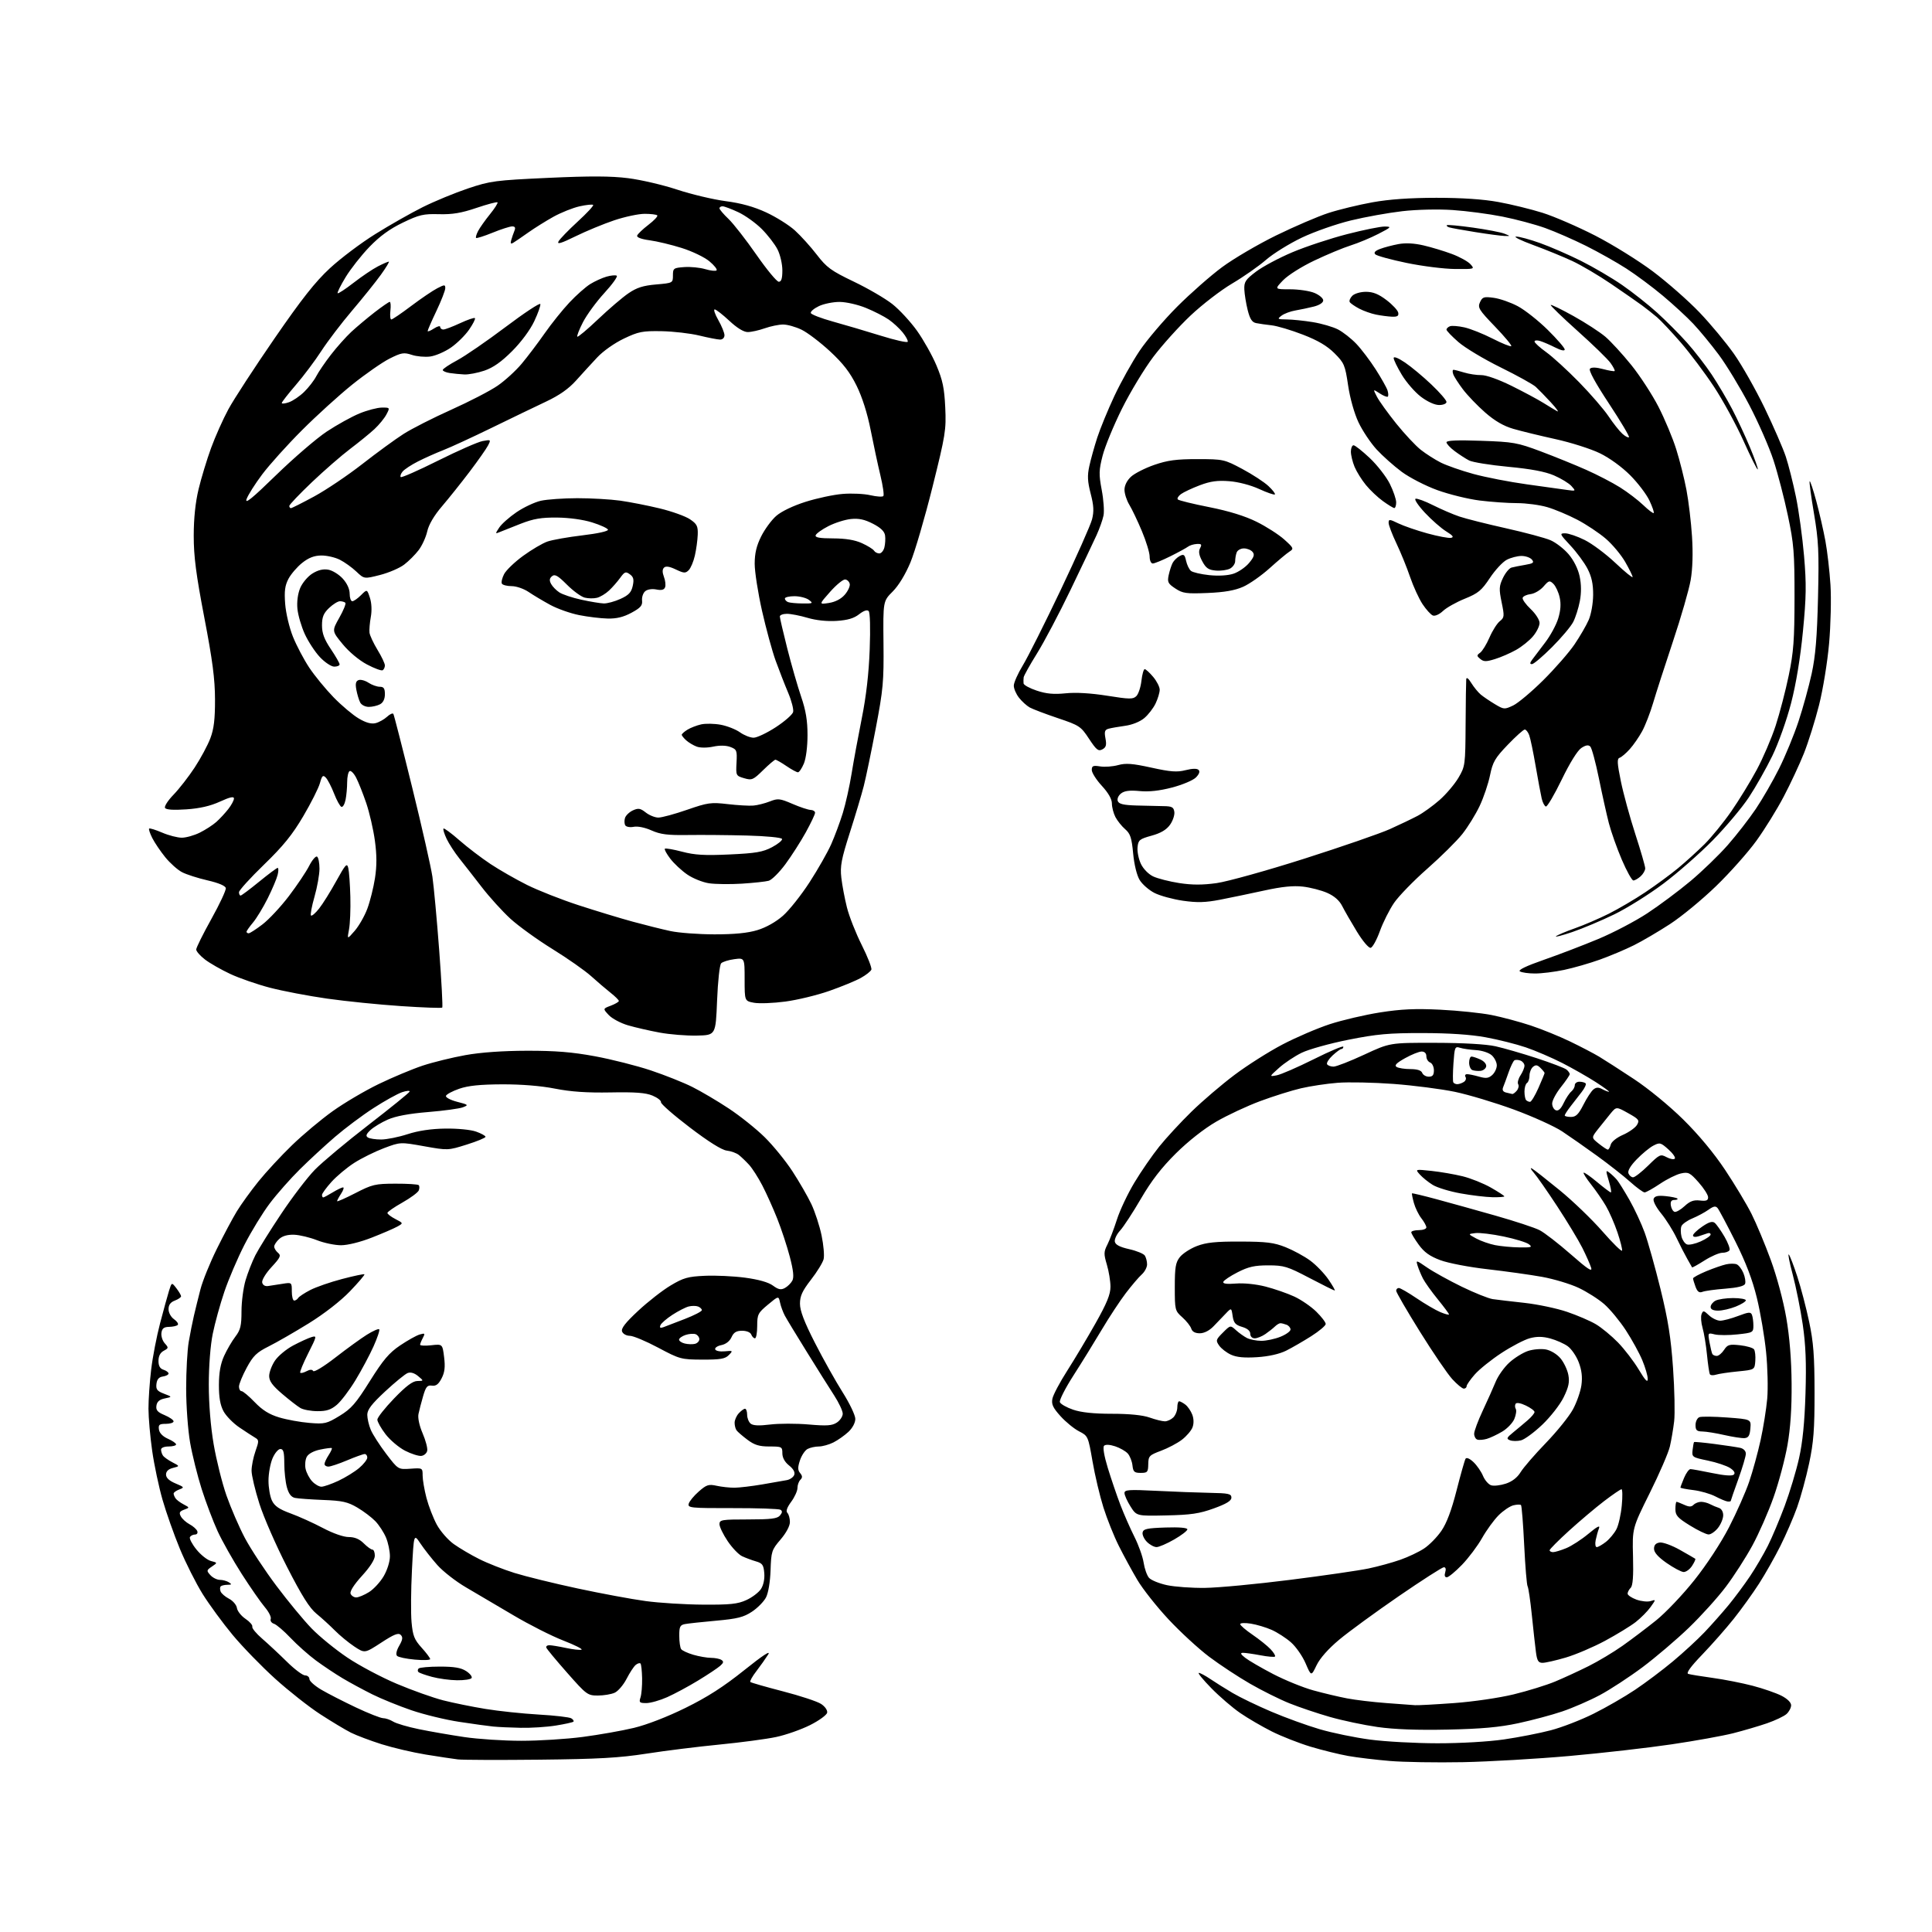 <?xml version="1.0" encoding="UTF-8" standalone="no"?>
<svg 
  version="1.1" 
  xmlns="http://www.w3.org/2000/svg" 
  xmlns:xlink="http://www.w3.org/1999/xlink" 
  xmlns:svg="http://www.w3.org/2000/svg"
  xmlns:rdf="http://www.w3.org/1999/02/22-rdf-syntax-ns#"
  xmlns:cc="http://creativecommons.org/ns#"
  xmlns:dc="http://purl.org/dc/elements/1.1/"
  viewBox="0 0 768 768"
  width="768"
  height="768"
>
<style>svg {background-color: white; }</style>"
<path stroke="none" fill="black" fill-rule="evenodd" d="M581.50,700.49C571.05,700.69 557.99,700.48 552.47,700.01C546.95,699.55 539.53,698.66 535.97,698.03C532.41,697.40 525.69,695.75 521.02,694.35C516.36,692.94 509.39,690.21 505.52,688.26C501.66,686.32 496.02,683.03 493.00,680.95C489.98,678.88 484.81,674.44 481.53,671.09C478.25,667.74 476.01,665.00 476.55,665.00C477.09,665.00 479.16,666.11 481.16,667.46C483.15,668.81 487.14,671.31 490.02,673.01C492.91,674.72 499.82,678.05 505.39,680.42C510.95,682.79 519.59,685.93 524.60,687.39C529.60,688.86 538.60,690.71 544.60,691.51C550.59,692.31 562.64,692.97 571.37,692.98C580.57,692.99 591.71,692.35 597.87,691.45C603.72,690.60 612.10,688.96 616.50,687.80C620.90,686.65 628.54,683.69 633.48,681.22C638.43,678.76 645.85,674.48 649.98,671.71C654.12,668.94 660.88,663.86 665.00,660.42C669.12,656.98 674.79,651.77 677.58,648.83C680.37,645.90 684.69,641.02 687.18,638.00C689.66,634.98 693.50,629.80 695.71,626.50C697.92,623.20 701.08,617.80 702.74,614.50C704.40,611.20 707.41,604.07 709.43,598.66C711.45,593.24 714.03,584.69 715.15,579.66C716.57,573.34 717.36,565.37 717.71,553.97C718.09,541.70 717.80,534.60 716.61,526.47C715.72,520.44 713.93,511.54 712.64,506.69C711.34,501.85 710.64,498.25 711.08,498.69C711.51,499.14 713.03,503.07 714.45,507.44C715.88,511.80 718.00,519.90 719.17,525.44C720.88,533.54 721.30,539.01 721.31,553.50C721.33,568.25 720.93,573.35 719.15,581.73C717.95,587.36 715.79,595.24 714.36,599.23C712.92,603.23 709.95,610.10 707.75,614.50C705.55,618.90 701.73,625.65 699.26,629.50C696.79,633.35 692.25,639.65 689.19,643.50C686.12,647.35 680.48,653.75 676.66,657.73C672.03,662.53 670.18,665.10 671.10,665.40C671.87,665.65 676.23,666.36 680.80,666.99C685.36,667.61 692.51,669.02 696.68,670.11C700.86,671.20 706.01,672.99 708.14,674.07C710.49,675.27 712.00,676.75 712.00,677.87C712.00,678.87 711.18,680.43 710.18,681.34C709.18,682.24 705.69,683.90 702.43,685.03C699.17,686.15 693.12,687.93 689.00,688.98C684.88,690.03 673.85,692.02 664.50,693.40C655.15,694.79 636.92,696.87 624.00,698.02C611.08,699.17 591.95,700.28 581.50,700.49zM214.50,699.50C198.55,699.67 183.93,699.62 182.00,699.39C180.07,699.16 174.32,698.29 169.21,697.46C164.11,696.63 156.23,694.78 151.71,693.36C147.20,691.93 141.70,689.86 139.50,688.76C137.30,687.65 131.83,684.37 127.33,681.45C122.84,678.54 114.78,672.19 109.41,667.34C104.04,662.49 96.44,654.67 92.51,649.95C88.59,645.24 83.21,637.89 80.55,633.64C77.90,629.38 73.82,621.28 71.49,615.65C69.16,610.01 66.06,601.24 64.60,596.15C63.14,591.07 61.29,582.32 60.49,576.70C59.69,571.09 59.03,563.58 59.02,560.00C59.01,556.42 59.49,549.45 60.08,544.50C60.66,539.55 62.27,531.23 63.64,526.00C65.01,520.77 66.61,514.97 67.19,513.09C68.26,509.69 68.26,509.69 70.11,512.09C71.12,513.42 71.97,514.85 71.98,515.27C71.99,515.70 70.88,516.48 69.50,517.00C67.77,517.66 67.00,518.71 67.00,520.42C67.00,521.82 67.94,523.55 69.19,524.42C70.39,525.26 71.05,526.28 70.65,526.68C70.25,527.08 68.70,527.43 67.21,527.45C65.15,527.49 64.42,528.06 64.17,529.83C63.99,531.12 64.59,532.99 65.50,534.00C67.06,535.73 67.04,535.91 65.08,536.96C63.71,537.69 63.00,539.06 63.00,540.97C63.00,542.99 63.61,544.06 65.00,544.50C66.10,544.85 67.00,545.52 67.00,546.00C67.00,546.47 65.99,547.00 64.75,547.18C63.17,547.41 62.41,548.28 62.19,550.13C61.94,552.31 62.46,552.98 65.19,554.02C68.50,555.28 68.50,555.28 65.50,555.90C63.38,556.33 62.41,557.18 62.18,558.78C61.92,560.56 62.61,561.36 65.43,562.53C67.39,563.36 69.00,564.47 69.00,565.01C69.00,565.56 67.62,566.00 65.93,566.00C63.32,566.00 62.91,566.34 63.18,568.25C63.38,569.66 64.71,571.03 66.75,571.93C68.54,572.72 70.00,573.73 70.00,574.18C70.00,574.63 68.65,575.00 67.00,575.00C65.26,575.00 64.01,575.52 64.02,576.25C64.02,576.94 64.36,578.00 64.77,578.60C65.17,579.21 66.85,580.41 68.50,581.27C71.50,582.83 71.50,582.83 68.75,583.52C66.93,583.98 66.00,584.88 66.00,586.16C66.00,587.46 67.24,588.62 69.75,589.68C73.29,591.16 73.37,591.30 71.25,592.09C70.01,592.56 69.01,593.29 69.02,593.72C69.02,594.15 69.36,595.00 69.77,595.60C70.17,596.21 71.61,597.29 72.96,598.00C75.43,599.30 75.43,599.30 73.17,600.13C71.37,600.80 71.11,601.34 71.88,602.77C72.41,603.77 73.98,605.19 75.37,605.93C76.76,606.67 78.13,607.89 78.42,608.64C78.70,609.39 78.30,610.00 77.53,610.00C76.75,610.00 75.84,610.45 75.51,610.99C75.17,611.54 76.31,613.75 78.05,615.91C79.78,618.07 82.39,620.14 83.85,620.52C86.50,621.20 86.50,621.20 84.22,622.74C82.07,624.19 82.04,624.39 83.63,626.14C84.55,627.16 86.25,628.01 87.40,628.02C88.56,628.02 90.17,628.47 91.00,629.00C92.23,629.80 92.13,629.97 90.42,629.98C89.27,629.99 88.06,630.27 87.74,630.60C87.41,630.93 87.39,631.84 87.69,632.63C87.99,633.43 89.51,634.73 91.05,635.53C92.59,636.32 94.00,637.98 94.18,639.20C94.36,640.43 95.88,642.36 97.57,643.50C99.26,644.63 100.49,646.04 100.29,646.63C100.09,647.22 101.86,649.37 104.22,651.40C106.57,653.44 110.99,657.55 114.03,660.55C117.06,663.55 120.33,666.00 121.28,666.00C122.22,666.00 123.00,666.66 123.00,667.46C123.00,668.26 125.14,670.17 127.75,671.70C130.36,673.23 136.55,676.40 141.50,678.74C146.45,681.08 151.30,682.99 152.29,683.00C153.27,683.00 155.07,683.61 156.29,684.36C157.50,685.12 162.10,686.47 166.50,687.37C170.90,688.28 179.00,689.68 184.50,690.50C190.00,691.32 200.21,691.99 207.20,691.99C214.18,692.00 225.18,691.31 231.64,690.46C238.10,689.61 247.24,688.00 251.94,686.87C257.09,685.64 265.28,682.47 272.50,678.91C281.17,674.65 287.64,670.49 295.80,663.96C303.28,657.98 306.51,655.86 305.35,657.71C304.38,659.24 302.28,662.21 300.68,664.30C299.07,666.38 297.99,668.32 298.27,668.61C298.55,668.89 304.38,670.56 311.22,672.33C318.06,674.10 324.89,676.35 326.39,677.34C327.95,678.36 328.99,679.85 328.81,680.81C328.64,681.74 325.57,683.97 322.00,685.76C318.43,687.55 312.35,689.68 308.50,690.49C304.65,691.31 294.52,692.65 286.00,693.49C277.48,694.32 264.43,695.94 257.00,697.10C246.12,698.79 237.86,699.25 214.50,699.50zM575.50,687.54C563.37,687.80 554.27,687.46 547.58,686.51C542.13,685.73 533.61,683.93 528.65,682.51C523.69,681.09 516.46,678.65 512.57,677.09C508.68,675.53 501.63,672.02 496.90,669.29C492.17,666.57 484.86,661.75 480.65,658.58C476.45,655.42 469.17,648.72 464.49,643.70C459.81,638.69 454.24,631.64 452.11,628.04C449.98,624.44 446.67,618.35 444.74,614.50C442.81,610.65 440.06,603.78 438.63,599.24C437.20,594.70 435.24,586.44 434.29,580.89C432.57,570.96 432.49,570.78 428.96,568.98C426.98,567.97 423.66,565.26 421.58,562.96C418.54,559.59 417.91,558.22 418.35,555.99C418.66,554.46 421.31,549.45 424.25,544.86C427.19,540.26 432.26,531.77 435.51,526.00C440.01,518.02 441.43,514.54 441.43,511.50C441.43,509.30 440.78,505.35 440.00,502.73C438.73,498.46 438.75,497.60 440.21,494.73C441.11,492.95 442.81,488.49 443.99,484.80C445.16,481.12 448.29,474.51 450.94,470.10C453.58,465.70 458.02,459.27 460.80,455.80C463.58,452.34 469.37,446.06 473.68,441.86C477.98,437.66 485.66,431.10 490.75,427.28C495.83,423.46 504.41,418.02 509.81,415.20C515.21,412.37 523.68,408.74 528.63,407.12C533.57,405.51 542.54,403.41 548.56,402.46C556.94,401.14 562.54,400.88 572.50,401.37C579.65,401.72 588.86,402.68 592.98,403.50C597.09,404.32 604.06,406.19 608.48,407.65C612.89,409.12 619.94,411.98 624.15,414.02C628.35,416.05 633.53,418.75 635.65,420.02C637.77,421.29 643.99,425.29 649.48,428.92C655.21,432.70 663.56,439.55 669.09,445.00C675.19,451.01 681.31,458.37 685.75,465.04C689.61,470.84 694.34,478.71 696.26,482.54C698.18,486.37 701.62,494.60 703.90,500.83C706.30,507.36 708.91,517.10 710.07,523.83C711.40,531.52 712.12,540.44 712.19,550.00C712.27,559.82 711.73,567.73 710.54,574.50C709.57,580.00 707.10,589.28 705.04,595.12C702.99,600.96 699.18,609.63 696.58,614.40C693.99,619.16 689.25,626.53 686.04,630.78C682.84,635.03 676.24,642.34 671.36,647.04C666.49,651.73 658.20,658.79 652.94,662.73C647.68,666.66 640.03,671.66 635.94,673.84C631.85,676.02 625.12,678.94 621.00,680.33C616.88,681.73 609.00,683.83 603.50,685.01C596.04,686.61 588.94,687.25 575.50,687.54zM207.00,686.83C202.88,686.75 197.93,686.52 196.00,686.32C194.07,686.13 188.02,685.29 182.54,684.46C177.06,683.63 168.51,681.55 163.54,679.85C158.57,678.15 151.57,675.31 148.00,673.53C144.43,671.75 139.12,668.89 136.21,667.15C133.30,665.42 128.52,662.23 125.59,660.07C122.66,657.90 118.11,653.86 115.48,651.08C112.86,648.31 109.90,645.78 108.91,645.47C107.91,645.16 107.33,644.29 107.62,643.56C107.90,642.82 106.84,640.71 105.26,638.86C103.69,637.01 99.56,631.08 96.10,625.68C92.64,620.27 88.32,612.62 86.51,608.68C84.70,604.73 81.85,597.20 80.18,591.96C78.51,586.71 76.43,578.38 75.57,573.46C74.71,568.53 74.00,558.85 74.00,551.93C74.00,545.02 74.46,536.70 75.02,533.43C75.58,530.17 76.51,525.48 77.09,523.00C77.67,520.52 78.83,515.80 79.69,512.50C80.54,509.20 83.45,502.00 86.17,496.50C88.88,491.00 92.48,484.25 94.16,481.50C95.84,478.75 99.69,473.42 102.72,469.66C105.75,465.90 111.77,459.40 116.09,455.23C120.41,451.05 127.67,444.97 132.23,441.72C136.78,438.46 145.00,433.61 150.50,430.94C156.00,428.28 163.88,424.98 168.00,423.61C172.12,422.25 179.78,420.37 185.00,419.43C191.10,418.33 199.87,417.71 209.50,417.69C220.81,417.67 227.45,418.21 236.50,419.88C243.10,421.10 253.08,423.63 258.67,425.49C264.27,427.36 271.69,430.32 275.17,432.06C278.65,433.80 285.18,437.65 289.68,440.63C294.18,443.60 300.61,448.74 303.97,452.05C307.34,455.37 312.30,461.46 315.00,465.60C317.70,469.74 321.09,475.61 322.53,478.65C323.97,481.70 325.80,487.30 326.59,491.11C327.38,494.91 327.75,499.16 327.40,500.54C327.05,501.92 324.80,505.60 322.38,508.70C318.92,513.17 318.00,515.17 318.00,518.25C318.00,521.04 319.69,525.47 323.96,533.83C327.24,540.25 332.19,549.08 334.96,553.46C337.73,557.84 340.00,562.59 340.00,564.02C340.00,565.57 338.89,567.67 337.25,569.20C335.74,570.61 333.06,572.50 331.30,573.39C329.54,574.27 326.92,575.00 325.48,575.00C324.05,575.00 322.03,575.45 321.01,575.99C319.99,576.54 318.63,578.58 317.99,580.53C317.08,583.30 317.09,584.41 318.07,585.58C319.01,586.72 319.03,587.37 318.16,588.24C317.52,588.88 317.00,590.35 317.00,591.51C317.00,592.66 315.87,595.14 314.50,597.00C312.83,599.27 312.33,600.73 313.00,601.40C313.55,601.95 314.00,603.58 314.00,605.02C314.00,606.60 312.52,609.37 310.29,611.98C306.76,616.09 306.56,616.72 306.31,624.16C306.16,628.81 305.42,633.22 304.50,635.00C303.64,636.66 301.13,639.21 298.92,640.67C295.59,642.87 293.14,643.49 284.70,644.25C279.09,644.75 273.49,645.36 272.25,645.60C270.34,645.97 270.00,646.67 270.02,650.27C270.02,652.60 270.36,654.97 270.77,655.55C271.17,656.13 273.35,657.14 275.62,657.80C277.88,658.46 281.03,659.01 282.62,659.02C284.20,659.02 286.07,659.39 286.77,659.84C287.76,660.46 287.65,661.00 286.27,662.21C285.30,663.07 281.35,665.70 277.50,668.04C273.65,670.39 268.12,673.36 265.22,674.65C262.32,675.94 258.58,677.00 256.90,677.00C254.20,677.00 253.95,676.75 254.61,674.75C255.02,673.51 255.30,670.10 255.25,667.16C255.19,664.22 254.90,661.57 254.60,661.27C254.30,660.96 253.44,661.22 252.69,661.84C251.94,662.46 250.31,664.95 249.07,667.37C247.82,669.79 245.70,672.27 244.36,672.88C243.01,673.50 240.00,674.00 237.66,674.00C233.58,674.00 233.14,673.67 225.46,664.96C221.08,660.00 217.35,655.50 217.17,654.96C216.98,654.43 217.52,654.00 218.37,654.00C219.21,654.00 222.17,654.49 224.95,655.08C227.73,655.68 230.52,655.99 231.15,655.78C231.78,655.57 228.52,653.93 223.90,652.13C219.28,650.34 210.32,645.80 204.00,642.05C197.68,638.31 189.22,633.33 185.22,630.99C181.21,628.65 176.09,624.66 173.84,622.12C171.59,619.58 168.57,615.73 167.12,613.56C164.50,609.63 164.50,609.63 163.76,624.06C163.35,632.00 163.28,641.36 163.60,644.85C164.09,650.24 164.69,651.76 167.59,654.97C169.47,657.04 171.00,659.09 171.00,659.51C171.00,659.93 168.25,660.03 164.88,659.72C161.52,659.42 158.35,658.75 157.84,658.24C157.27,657.67 157.60,656.11 158.70,654.20C160.08,651.79 160.22,650.82 159.29,649.89C158.37,648.97 156.62,649.66 151.54,652.98C144.98,657.25 144.98,657.25 140.84,654.51C138.56,653.00 135.08,650.13 133.10,648.13C131.12,646.14 127.83,643.13 125.78,641.46C123.05,639.24 119.94,634.29 114.14,622.96C109.78,614.46 104.81,603.11 103.11,597.74C101.40,592.37 100.00,586.46 100.00,584.61C100.00,582.76 100.70,579.28 101.55,576.88C102.98,572.84 102.97,572.42 101.41,571.50C100.48,570.95 97.69,569.14 95.22,567.47C92.74,565.81 89.87,562.89 88.85,560.99C87.54,558.55 87.01,555.47 87.02,550.52C87.04,545.64 87.66,542.13 89.07,539.03C90.19,536.57 92.20,533.11 93.55,531.35C95.60,528.66 96.00,527.01 96.00,521.25C96.00,517.46 96.73,511.92 97.61,508.93C98.50,505.94 100.25,501.48 101.50,499.00C102.76,496.52 107.38,489.10 111.79,482.50C116.19,475.90 122.20,468.02 125.15,465.00C128.10,461.98 137.71,453.94 146.51,447.15C155.30,440.36 162.65,434.41 162.82,433.93C163.00,433.45 161.65,433.56 159.82,434.17C158.00,434.79 152.88,437.63 148.46,440.49C144.04,443.34 137.19,448.47 133.22,451.88C129.26,455.28 122.96,461.09 119.23,464.79C115.49,468.48 110.11,474.57 107.27,478.33C104.42,482.09 99.88,489.52 97.16,494.83C94.44,500.15 90.85,508.55 89.18,513.50C87.50,518.45 85.43,525.97 84.57,530.21C83.64,534.76 83.00,543.01 83.00,550.36C83.00,558.11 83.73,567.08 84.94,574.15C86.01,580.40 88.30,589.55 90.03,594.50C91.77,599.45 95.05,607.04 97.34,611.37C99.63,615.70 105.26,624.25 109.86,630.37C114.45,636.49 120.75,644.12 123.86,647.32C126.96,650.53 133.35,655.73 138.05,658.89C142.75,662.06 151.61,666.76 157.75,669.35C163.88,671.94 172.18,674.89 176.20,675.92C180.21,676.94 187.78,678.48 193.00,679.33C198.22,680.19 207.73,681.19 214.12,681.56C220.51,681.92 226.35,682.60 227.09,683.06C227.84,683.52 228.22,684.11 227.95,684.39C227.67,684.66 224.54,685.36 220.97,685.93C217.41,686.51 211.12,686.92 207.00,686.83zM562.50,677.84C563.60,677.92 570.58,677.54 578.00,677.00C585.59,676.45 595.98,674.93 601.73,673.53C607.36,672.16 614.79,669.86 618.23,668.42C621.68,666.98 627.65,664.22 631.50,662.30C635.35,660.38 641.42,656.74 645.00,654.21C648.58,651.68 654.58,647.14 658.34,644.12C662.10,641.10 668.93,633.92 673.51,628.16C678.42,622.01 684.11,613.32 687.32,607.10C690.32,601.27 693.93,593.12 695.33,589.00C696.74,584.88 698.77,577.45 699.86,572.50C700.95,567.55 702.13,560.12 702.50,556.00C702.86,551.88 702.66,543.55 702.05,537.50C701.45,531.45 699.80,521.77 698.40,516.00C696.62,508.68 694.02,501.87 689.83,493.50C686.52,486.90 683.35,480.94 682.79,480.26C682.00,479.30 681.20,479.44 679.14,480.90C677.69,481.93 674.81,483.48 672.74,484.34C670.67,485.20 668.70,486.61 668.38,487.46C668.05,488.31 668.07,490.15 668.42,491.55C668.77,492.94 669.75,494.35 670.58,494.67C671.42,494.99 673.88,494.45 676.05,493.48C678.22,492.50 680.00,491.27 680.00,490.74C680.00,490.22 679.44,490.00 678.75,490.26C678.06,490.51 676.49,491.04 675.25,491.43C673.92,491.85 673.00,491.72 673.00,491.10C673.00,490.54 674.66,488.95 676.69,487.57C679.37,485.74 680.72,485.35 681.64,486.12C682.34,486.70 684.08,489.16 685.51,491.60C686.93,494.03 687.83,496.47 687.49,497.01C687.16,497.56 685.87,498.00 684.64,498.00C683.40,498.00 680.23,499.37 677.58,501.05C674.93,502.73 672.71,503.97 672.63,503.80C672.56,503.64 671.72,502.15 670.76,500.50C669.81,498.85 667.87,495.07 666.46,492.11C665.05,489.14 662.30,484.76 660.34,482.37C658.29,479.87 657.02,477.39 657.35,476.54C657.76,475.46 659.04,475.17 662.07,475.47C664.35,475.70 666.47,476.14 666.78,476.44C667.08,476.75 666.55,477.00 665.60,477.00C664.38,477.00 663.96,477.65 664.18,479.17C664.36,480.37 665.02,481.51 665.65,481.72C666.28,481.93 668.07,480.91 669.63,479.47C671.78,477.47 673.26,476.93 675.73,477.22C678.27,477.51 679.00,477.23 679.00,475.93C679.00,475.01 677.30,472.34 675.22,470.00C671.80,466.14 671.14,465.81 668.20,466.46C666.41,466.85 662.66,468.71 659.87,470.59C657.08,472.46 654.33,474.00 653.75,474.00C653.18,474.00 650.57,472.09 647.96,469.75C645.34,467.41 639.45,462.78 634.85,459.45C630.26,456.13 624.02,451.76 621.00,449.76C617.98,447.75 609.37,443.86 601.89,441.10C594.40,438.35 583.82,435.17 578.39,434.03C572.95,432.90 561.98,431.48 554.00,430.88C546.02,430.29 535.99,430.08 531.69,430.43C527.39,430.77 520.87,431.75 517.19,432.61C513.51,433.46 506.23,435.75 501.00,437.69C495.77,439.63 487.90,443.31 483.50,445.86C478.62,448.69 472.37,453.61 467.43,458.50C461.69,464.19 457.68,469.39 453.54,476.50C450.34,482.00 446.61,487.69 445.27,489.15C443.92,490.61 442.97,492.60 443.16,493.58C443.40,494.81 445.13,495.72 448.87,496.56C451.82,497.22 454.63,498.38 455.10,499.13C455.58,499.89 455.98,501.44 455.98,502.60C455.99,503.75 455.05,505.55 453.88,506.60C452.71,507.64 449.87,510.98 447.56,514.00C445.25,517.02 440.95,523.55 438.01,528.50C435.07,533.45 430.00,541.66 426.73,546.75C423.46,551.84 421.03,556.63 421.32,557.38C421.61,558.14 423.98,559.49 426.60,560.38C429.82,561.48 434.81,562.00 442.05,562.00C449.00,562.00 454.24,562.53 457.00,563.50C459.34,564.33 462.06,565.00 463.05,565.00C464.05,565.00 465.56,564.29 466.43,563.43C467.29,562.56 468.00,560.76 468.00,559.43C468.00,558.09 468.34,557.01 468.75,557.03C469.16,557.05 470.27,557.65 471.21,558.36C472.15,559.08 473.38,560.86 473.94,562.33C474.57,564.00 474.61,565.90 474.04,567.40C473.54,568.72 471.63,570.94 469.81,572.33C467.99,573.72 464.25,575.69 461.50,576.71C456.84,578.45 456.50,578.81 456.45,582.04C456.40,585.19 456.14,585.50 453.45,585.50C450.91,585.50 450.45,585.08 450.17,582.50C449.98,580.85 449.14,578.73 448.30,577.79C447.45,576.85 445.20,575.56 443.29,574.93C441.15,574.23 439.46,574.14 438.89,574.71C438.32,575.28 438.89,578.70 440.38,583.57C441.72,587.93 443.96,594.53 445.38,598.24C446.80,601.94 449.31,607.64 450.95,610.91C452.60,614.18 454.25,618.79 454.61,621.17C454.97,623.55 455.93,626.27 456.74,627.20C457.56,628.14 460.76,629.45 463.86,630.12C466.96,630.79 473.79,631.28 479.02,631.21C484.26,631.15 499.47,629.71 512.82,628.02C526.16,626.34 540.20,624.30 544.01,623.50C547.81,622.70 553.50,621.14 556.65,620.03C559.79,618.93 564.05,616.91 566.11,615.54C568.17,614.18 571.26,611.04 572.96,608.56C575.08,605.48 577.00,600.36 579.01,592.47C580.63,586.10 582.24,580.43 582.58,579.87C582.96,579.26 584.22,579.79 585.69,581.17C587.06,582.45 588.77,584.92 589.50,586.65C590.22,588.39 591.69,590.09 592.76,590.43C593.83,590.77 596.45,590.47 598.59,589.77C601.11,588.94 603.16,587.35 604.48,585.19C605.59,583.38 610.10,578.16 614.51,573.60C618.91,569.04 623.75,563.04 625.26,560.26C626.77,557.49 628.29,553.14 628.64,550.61C629.08,547.38 628.76,544.66 627.56,541.51C626.62,539.04 624.64,536.17 623.16,535.12C621.69,534.07 618.57,532.69 616.24,532.06C613.21,531.25 610.89,531.22 608.12,531.97C605.98,532.54 600.92,535.18 596.87,537.83C592.82,540.48 588.04,544.32 586.25,546.36C584.46,548.40 583.00,550.50 583.00,551.03C583.00,551.57 582.50,552.00 581.88,552.00C581.27,552.00 579.22,550.31 577.32,548.25C575.42,546.19 569.62,537.68 564.43,529.34C559.24,521.01 555.00,513.70 555.00,513.09C555.00,512.49 555.47,512.00 556.05,512.00C556.64,512.00 559.81,513.83 563.11,516.07C566.41,518.31 570.66,520.79 572.55,521.59C574.45,522.38 576.00,522.79 576.00,522.50C576.00,522.21 573.98,519.49 571.52,516.47C569.05,513.44 566.41,509.73 565.64,508.23C564.88,506.73 563.92,504.43 563.52,503.13C562.81,500.82 562.90,500.84 567.32,503.88C569.81,505.59 576.00,509.01 581.06,511.48C586.13,513.94 591.68,516.17 593.39,516.42C595.10,516.67 600.78,517.34 606.01,517.91C611.24,518.49 618.84,520.09 622.90,521.47C626.96,522.85 632.14,525.07 634.39,526.41C636.65,527.75 640.61,531.02 643.19,533.67C645.77,536.33 649.48,541.17 651.44,544.44C654.05,548.79 655.00,549.78 655.00,548.13C655.00,546.89 654.02,543.54 652.83,540.69C651.64,537.83 648.69,532.48 646.28,528.78C643.86,525.08 640.00,520.41 637.69,518.40C635.39,516.40 630.80,513.48 627.50,511.93C624.20,510.38 617.67,508.42 613.00,507.57C608.33,506.73 598.58,505.37 591.35,504.54C583.96,503.70 575.71,502.12 572.53,500.93C568.32,499.35 566.12,497.77 563.94,494.75C562.32,492.52 561.00,490.32 561.00,489.85C561.00,489.38 562.35,489.00 564.00,489.00C565.65,489.00 567.00,488.51 567.00,487.91C567.00,487.31 566.11,485.68 565.02,484.29C563.92,482.90 562.59,480.16 562.04,478.19C561.50,476.22 561.16,474.51 561.29,474.38C561.42,474.25 565.79,475.29 571.01,476.70C576.23,478.11 586.80,481.05 594.50,483.24C602.20,485.43 610.08,488.02 612.00,489.01C613.92,489.99 619.49,494.30 624.38,498.58C631.14,504.52 633.07,505.79 632.50,503.94C632.08,502.60 630.50,499.02 628.98,496.00C627.46,492.98 622.97,485.55 619.00,479.50C615.03,473.45 610.82,467.41 609.64,466.09C608.46,464.76 608.17,464.06 609.00,464.52C609.83,464.98 614.77,468.86 620.00,473.14C625.23,477.41 632.87,484.77 636.99,489.49C641.11,494.20 644.62,497.65 644.79,497.14C644.96,496.63 644.14,493.37 642.97,489.90C641.79,486.42 639.73,481.68 638.37,479.37C637.01,477.05 634.37,473.23 632.50,470.86C630.63,468.50 629.29,466.38 629.51,466.16C629.74,465.93 632.14,467.60 634.85,469.87C637.56,472.14 640.03,474.00 640.34,474.00C640.65,474.00 640.29,471.95 639.53,469.45C638.26,465.23 638.29,464.99 639.83,466.20C640.75,466.91 642.07,468.18 642.76,469.00C643.46,469.82 645.68,473.40 647.71,476.94C649.73,480.49 652.46,486.34 653.77,489.94C655.08,493.55 657.91,503.63 660.06,512.35C663.09,524.66 664.21,531.69 665.06,543.85C665.66,552.46 665.86,561.98 665.50,565.00C665.14,568.02 664.38,572.52 663.80,575.00C663.23,577.48 659.63,585.80 655.80,593.50C648.85,607.50 648.85,607.50 649.15,618.73C649.36,626.60 649.08,630.32 648.22,631.18C647.55,631.85 647.00,632.89 647.00,633.50C647.00,634.10 648.58,635.17 650.50,635.87C652.43,636.56 654.97,636.83 656.15,636.45C658.30,635.77 658.30,635.77 656.13,638.82C654.94,640.49 652.28,643.17 650.23,644.78C648.18,646.38 642.67,649.74 638.00,652.26C633.33,654.77 626.30,657.76 622.39,658.91C618.48,660.06 614.35,661.00 613.20,661.00C611.51,661.00 611.02,660.21 610.56,656.75C610.25,654.41 609.52,647.79 608.93,642.04C608.34,636.28 607.58,631.13 607.25,630.59C606.91,630.05 606.30,622.68 605.89,614.21C605.48,605.74 604.91,598.58 604.62,598.29C604.33,598.00 602.96,598.05 601.57,598.39C600.18,598.74 597.53,600.53 595.70,602.37C593.86,604.21 590.91,608.27 589.15,611.39C587.39,614.51 583.79,619.30 581.16,622.03C578.52,624.76 575.80,627.00 575.12,627.00C574.32,627.00 574.10,626.27 574.50,625.00C574.89,623.77 574.68,623.00 573.96,623.00C573.31,623.00 565.25,628.18 556.04,634.50C546.84,640.83 536.20,648.59 532.40,651.76C528.02,655.42 524.72,659.15 523.36,661.96C521.23,666.40 521.23,666.40 518.99,661.19C517.76,658.33 515.14,654.57 513.17,652.85C511.21,651.12 507.76,648.90 505.51,647.90C503.26,646.90 499.52,645.79 497.21,645.42C494.89,645.05 493.00,645.14 493.00,645.62C493.00,646.10 495.22,648.01 497.93,649.85C500.63,651.70 503.86,654.29 505.09,655.60C506.33,656.92 507.11,658.22 506.83,658.50C506.55,658.78 503.94,658.56 501.03,658.00C498.11,657.45 495.00,657.01 494.11,657.02C492.92,657.04 493.15,657.56 495.00,659.01C496.38,660.09 501.34,662.98 506.04,665.43C510.73,667.87 517.92,670.80 521.99,671.93C526.07,673.06 532.13,674.50 535.46,675.13C538.78,675.77 545.77,676.60 551.00,676.99C556.23,677.37 561.40,677.76 562.50,677.84zM181.69,667.93C178.84,667.90 174.36,667.29 171.73,666.58C169.11,665.88 166.67,665.01 166.32,664.65C165.96,664.29 166.00,663.66 166.42,663.25C166.83,662.84 170.63,662.50 174.87,662.50C180.60,662.50 183.28,662.96 185.32,664.29C186.83,665.28 187.80,666.52 187.47,667.04C187.15,667.57 184.55,667.97 181.69,667.93zM279.50,637.87C290.24,637.94 293.22,637.63 296.67,636.06C298.97,635.02 301.58,633.04 302.49,631.66C303.49,630.13 304.01,627.67 303.81,625.34C303.55,622.09 303.07,621.41 300.50,620.67C298.85,620.19 296.38,619.27 295.00,618.62C293.62,617.98 291.04,615.27 289.25,612.61C287.46,609.95 286.00,606.92 286.00,605.89C286.00,604.15 286.89,604.00 297.38,604.00C306.52,604.00 309.01,603.69 310.06,602.42C311.01,601.29 311.06,600.65 310.25,600.15C309.63,599.77 301.07,599.48 291.22,599.50C274.58,599.53 273.34,599.41 273.77,597.77C274.02,596.80 275.82,594.61 277.75,592.92C280.85,590.19 281.69,589.92 284.88,590.62C286.87,591.06 290.07,591.40 292.00,591.39C293.93,591.37 298.88,590.78 303.00,590.08C307.12,589.37 311.53,588.60 312.79,588.37C314.05,588.13 315.37,587.21 315.71,586.31C316.12,585.25 315.41,583.94 313.67,582.55C311.96,581.19 311.00,579.45 311.00,577.71C311.00,575.11 310.78,575.00 305.84,575.00C301.80,575.00 299.91,574.42 297.09,572.30C295.12,570.82 293.17,569.13 292.77,568.55C292.36,567.97 292.02,566.64 292.02,565.58C292.01,564.52 292.74,562.83 293.65,561.83C294.57,560.82 295.69,560.00 296.15,560.00C296.62,560.00 297.00,561.07 297.00,562.38C297.00,563.69 297.63,565.28 298.39,565.91C299.36,566.71 301.73,566.82 306.14,566.27C309.64,565.84 316.51,565.83 321.41,566.25C328.68,566.88 330.74,566.74 332.66,565.49C333.95,564.64 335.00,563.06 335.00,561.96C335.00,560.87 333.47,557.61 331.61,554.73C329.74,551.86 324.87,544.10 320.78,537.50C316.68,530.90 312.73,524.38 311.99,523.00C311.26,521.62 310.39,519.28 310.08,517.80C309.50,515.09 309.50,515.09 305.25,518.63C301.31,521.91 301.00,522.52 301.00,527.08C301.00,529.79 300.60,532.00 300.11,532.00C299.62,532.00 298.95,531.33 298.64,530.50C298.30,529.62 296.80,529.00 295.01,529.00C292.70,529.00 291.67,529.63 290.79,531.56C290.07,533.14 288.53,534.34 286.77,534.70C285.20,535.01 284.09,535.77 284.30,536.38C284.50,537.01 286.18,537.35 288.08,537.17C291.38,536.85 291.44,536.91 289.71,538.67C288.24,540.17 286.36,540.49 279.21,540.47C270.77,540.44 270.22,540.29 261.64,535.72C256.76,533.12 251.69,531.00 250.36,531.00C249.01,531.00 247.65,530.25 247.29,529.31C246.82,528.08 248.56,525.84 253.69,521.06C257.56,517.45 263.36,512.92 266.58,511.00C271.66,507.96 273.44,507.45 280.17,507.15C284.43,506.95 291.64,507.29 296.21,507.90C301.56,508.62 305.48,509.73 307.25,511.04C309.41,512.63 310.44,512.84 311.98,512.01C313.07,511.43 314.40,510.11 314.96,509.08C315.67,507.74 315.39,505.06 313.96,499.58C312.86,495.38 310.62,488.57 308.97,484.44C307.33,480.31 304.66,474.35 303.02,471.21C301.39,468.07 299.02,464.38 297.75,463.00C296.48,461.62 294.66,459.88 293.71,459.12C292.75,458.36 290.59,457.57 288.90,457.38C286.92,457.15 281.65,453.85 274.16,448.14C267.75,443.26 262.61,438.76 262.75,438.15C262.88,437.53 261.37,436.35 259.39,435.52C256.67,434.38 252.53,434.07 242.64,434.26C233.31,434.43 226.92,433.99 220.62,432.75C215.00,431.64 207.28,431.02 199.62,431.04C190.88,431.08 186.12,431.56 182.57,432.79C179.85,433.73 177.47,435.00 177.28,435.62C177.08,436.24 179.05,437.29 181.71,437.98C186.23,439.14 186.36,439.26 184.00,440.17C182.62,440.70 176.39,441.55 170.15,442.06C162.58,442.68 157.25,443.68 154.16,445.05C151.61,446.17 148.50,448.06 147.25,449.23C145.55,450.83 145.29,451.57 146.24,452.17C146.93,452.61 149.30,452.97 151.50,452.97C153.70,452.97 158.43,452.02 162.00,450.86C166.31,449.46 171.37,448.71 177.00,448.63C181.84,448.56 187.11,449.07 189.25,449.83C191.31,450.56 193.00,451.49 193.00,451.90C193.00,452.31 189.64,453.70 185.53,454.99C178.08,457.33 178.02,457.33 168.60,455.65C159.15,453.96 159.15,453.96 152.63,456.41C149.04,457.77 143.72,460.40 140.80,462.27C137.89,464.14 133.81,467.55 131.75,469.84C129.69,472.13 128.00,474.45 128.00,475.00C128.00,475.55 128.21,476.00 128.48,476.00C128.74,476.00 130.43,475.10 132.23,474.00C134.03,472.91 135.89,472.01 136.37,472.00C136.84,472.00 136.50,473.11 135.62,474.46C134.73,475.82 134.00,477.18 134.00,477.48C134.00,477.78 137.26,476.34 141.25,474.29C147.96,470.83 149.14,470.55 157.16,470.53C161.93,470.51 166.10,470.77 166.44,471.11C166.77,471.44 166.79,472.38 166.48,473.19C166.17,474.01 163.23,476.18 159.96,478.03C156.68,479.87 154.00,481.73 154.00,482.16C154.00,482.59 155.43,483.69 157.18,484.59C160.36,486.24 160.36,486.24 157.93,487.59C156.59,488.34 152.03,490.31 147.78,491.97C143.26,493.75 138.21,495.00 135.57,495.00C133.10,495.00 128.78,494.10 125.98,492.99C123.17,491.89 119.11,490.91 116.95,490.83C114.38,490.73 112.32,491.30 111.01,492.49C109.90,493.49 109.00,494.86 109.00,495.53C109.00,496.20 109.68,497.32 110.51,498.01C111.82,499.09 111.47,499.85 107.94,503.68C105.66,506.15 104.03,508.84 104.22,509.80C104.44,510.83 105.34,511.39 106.54,511.22C107.62,511.07 110.19,510.67 112.25,510.34C116.00,509.74 116.00,509.74 116.00,513.37C116.00,515.37 116.42,517.00 116.94,517.00C117.46,517.00 118.16,516.54 118.51,515.99C118.85,515.43 121.02,514.00 123.32,512.81C125.62,511.62 131.32,509.64 136.00,508.42C140.68,507.19 144.67,506.35 144.87,506.55C145.08,506.75 142.48,509.80 139.10,513.32C135.39,517.18 128.90,522.23 122.73,526.05C117.10,529.53 109.94,533.65 106.81,535.21C102.01,537.61 100.64,538.94 98.06,543.71C96.38,546.81 95.00,550.18 95.00,551.18C95.00,552.18 95.46,553.00 96.02,553.00C96.58,553.00 98.94,554.98 101.27,557.40C104.32,560.57 107.03,562.26 111.00,563.45C114.03,564.36 119.42,565.34 123.00,565.63C129.06,566.13 129.87,565.94 134.98,562.83C139.63,560.00 141.45,557.91 147.03,549.00C152.33,540.55 154.67,537.78 159.05,534.83C162.05,532.81 165.55,530.85 166.84,530.48C168.94,529.88 169.06,530.01 168.09,531.84C167.49,532.96 167.00,534.18 167.00,534.56C167.00,534.95 169.00,535.03 171.44,534.76C175.89,534.26 175.89,534.26 176.54,539.49C177.03,543.40 176.78,545.53 175.54,547.92C174.32,550.28 173.31,551.04 171.69,550.81C169.86,550.55 169.28,551.25 168.19,555.00C167.47,557.48 166.64,560.67 166.35,562.10C166.03,563.64 166.71,566.78 168.00,569.77C169.20,572.56 170.02,575.66 169.83,576.67C169.64,577.68 168.58,578.61 167.49,578.74C166.40,578.87 163.47,577.94 161.00,576.67C158.53,575.39 155.04,572.44 153.25,570.10C151.46,567.76 150.00,565.16 150.00,564.33C150.00,563.49 153.00,559.70 156.66,555.90C161.47,550.92 164.05,548.99 165.91,548.97C168.50,548.93 168.50,548.93 166.20,547.02C164.73,545.79 163.24,545.35 162.06,545.80C161.04,546.19 157.02,549.48 153.11,553.11C147.72,558.12 146.00,560.37 146.00,562.40C146.00,563.86 146.62,566.55 147.38,568.36C148.13,570.17 150.90,574.47 153.51,577.91C158.28,584.17 158.28,584.17 163.14,583.84C167.96,583.50 168.00,583.52 168.00,586.54C168.00,588.21 168.69,592.23 169.53,595.47C170.38,598.70 172.23,603.48 173.64,606.08C175.06,608.69 178.08,612.15 180.36,613.78C182.64,615.41 187.20,618.10 190.50,619.75C193.80,621.41 200.10,623.89 204.50,625.27C208.90,626.64 220.19,629.42 229.58,631.43C238.98,633.45 251.13,635.70 256.58,636.44C262.04,637.19 272.35,637.83 279.50,637.87zM141.60,635.00C142.52,635.00 144.78,634.06 146.64,632.91C148.50,631.77 151.14,628.91 152.51,626.58C153.95,624.12 155.00,620.76 155.00,618.63C155.00,616.60 154.30,613.26 153.45,611.22C152.59,609.17 150.69,606.25 149.23,604.72C147.76,603.19 144.52,600.73 142.03,599.27C138.22,597.03 136.07,596.55 128.50,596.26C123.55,596.06 118.51,595.70 117.29,595.45C115.76,595.13 114.77,593.84 114.05,591.24C113.48,589.18 113.01,584.91 113.01,581.75C113.00,577.22 112.67,576.00 111.45,576.00C110.60,576.00 109.19,577.69 108.32,579.75C107.45,581.81 106.73,585.78 106.73,588.57C106.72,591.35 107.34,594.93 108.11,596.52C109.15,598.69 110.99,599.95 115.50,601.60C118.80,602.80 124.57,605.41 128.32,607.39C132.37,609.53 136.56,611.00 138.62,611.00C140.99,611.00 142.88,611.79 144.59,613.50C145.97,614.88 147.52,616.00 148.05,616.00C148.57,616.00 149.00,617.09 149.00,618.42C149.00,619.93 147.09,622.93 143.89,626.42C140.74,629.88 139.01,632.58 139.36,633.51C139.68,634.33 140.69,635.00 141.60,635.00zM669.23,624.90C668.28,624.84 665.25,623.22 662.50,621.31C659.12,618.95 657.50,617.12 657.50,615.66C657.50,614.18 658.21,613.40 659.76,613.18C661.00,613.00 664.60,614.31 667.76,616.09C670.91,617.87 673.67,619.46 673.89,619.63C674.10,619.80 673.52,621.08 672.61,622.47C671.70,623.86 670.18,624.95 669.23,624.90zM617.38,617.00C618.14,617.00 620.50,616.28 622.63,615.41C624.76,614.53 628.72,611.96 631.44,609.69C634.87,606.83 636.15,606.16 635.62,607.53C635.20,608.61 634.61,610.74 634.30,612.25C634.00,613.77 634.19,615.00 634.74,615.00C635.28,615.00 636.92,614.06 638.39,612.91C639.85,611.76 641.72,609.50 642.56,607.88C643.40,606.27 644.35,602.03 644.68,598.47C645.02,594.91 644.96,592.00 644.57,592.00C644.17,592.00 641.07,594.12 637.67,596.71C634.28,599.30 628.01,604.59 623.75,608.46C619.49,612.33 616.00,615.84 616.00,616.25C616.00,616.66 616.62,617.00 617.38,617.00zM459.75,614.99C458.79,615.00 457.07,614.07 455.94,612.94C454.80,611.80 454.02,610.12 454.20,609.19C454.47,607.78 456.00,607.45 463.26,607.21C468.72,607.03 472.00,607.30 472.00,607.94C472.00,608.50 469.64,610.31 466.75,611.97C463.86,613.63 460.71,614.99 459.75,614.99zM679.18,609.97C678.25,609.96 674.91,608.35 671.75,606.39C666.87,603.38 666.00,602.40 666.00,599.92C666.00,598.31 666.20,597.00 666.45,597.00C666.70,597.00 668.06,597.53 669.48,598.17C671.45,599.07 672.33,599.07 673.23,598.17C673.87,597.53 675.22,597.00 676.21,597.00C677.21,597.00 678.81,597.42 679.76,597.93C680.72,598.44 682.29,599.10 683.25,599.40C684.28,599.71 685.00,600.92 685.00,602.33C685.00,603.65 684.07,605.92 682.93,607.37C681.79,608.81 680.10,609.99 679.18,609.97zM463.65,602.40C451.81,602.66 451.81,602.66 449.40,598.85C448.08,596.75 447.00,594.35 447.00,593.51C447.00,592.19 448.71,592.08 459.75,592.63C466.76,592.99 476.32,593.34 481.00,593.43C488.38,593.56 489.50,593.81 489.50,595.33C489.50,596.60 487.55,597.79 482.50,599.62C476.75,601.70 473.39,602.19 463.65,602.40zM686.75,596.87C686.06,596.80 683.86,595.88 681.85,594.83C679.84,593.79 675.90,592.66 673.10,592.33C670.29,591.99 668.00,591.54 668.00,591.33C668.00,591.11 668.65,589.38 669.45,587.47C670.25,585.56 671.39,584.00 671.99,584.00C672.59,584.00 676.50,584.71 680.67,585.57C685.60,586.59 688.61,586.79 689.24,586.16C689.87,585.53 689.34,584.61 687.72,583.55C686.35,582.66 682.37,581.33 678.87,580.60C672.69,579.32 672.51,579.20 672.83,576.40C673.01,574.81 673.27,573.39 673.42,573.25C673.57,573.10 677.25,573.44 681.59,574.01C685.94,574.58 690.51,575.27 691.75,575.54C693.08,575.84 694.00,576.78 694.00,577.87C694.00,578.87 692.65,583.43 691.00,588.00C689.35,592.57 688.00,596.46 688.00,596.65C688.00,596.84 687.44,596.94 686.75,596.87zM127.79,590.99C128.73,590.98 131.75,589.93 134.50,588.65C137.25,587.36 140.96,585.08 142.75,583.57C144.54,582.06 146.00,580.19 146.00,579.41C146.00,578.63 145.54,578.00 144.97,578.00C144.40,578.00 141.27,579.12 138.00,580.50C134.73,581.88 131.37,583.00 130.53,583.00C129.69,583.00 129.00,582.53 129.00,581.96C129.00,581.40 129.74,579.81 130.64,578.43C131.53,577.06 132.10,575.80 131.89,575.64C131.67,575.48 129.59,575.74 127.25,576.23C124.67,576.77 122.59,577.90 121.94,579.12C121.35,580.22 121.14,582.38 121.48,583.92C121.82,585.47 122.99,587.69 124.09,588.86C125.18,590.04 126.85,591.00 127.79,590.99zM591.00,571.98C589.62,572.37 587.94,572.50 587.25,572.26C586.56,572.03 586.00,570.98 586.00,569.93C586.00,568.89 587.54,564.76 589.41,560.77C591.29,556.77 593.61,551.57 594.58,549.21C595.55,546.86 598.00,543.42 600.04,541.59C602.07,539.75 605.40,537.69 607.43,537.02C609.47,536.35 612.65,536.09 614.50,536.43C616.45,536.80 618.91,538.29 620.32,539.96C621.65,541.55 623.06,544.51 623.44,546.53C623.98,549.41 623.57,551.36 621.57,555.45C620.16,558.34 616.36,563.21 613.13,566.29C609.90,569.38 606.07,572.19 604.63,572.56C603.19,572.92 601.22,572.91 600.25,572.53C598.72,571.94 598.88,571.54 601.50,569.41C603.15,568.06 605.74,565.90 607.25,564.59C608.76,563.29 610.00,561.81 610.00,561.30C610.00,560.79 608.44,559.63 606.54,558.72C604.45,557.72 602.84,557.45 602.48,558.03C602.15,558.57 602.18,559.48 602.54,560.06C602.90,560.64 602.65,562.43 601.99,564.02C601.33,565.62 599.15,567.90 597.14,569.09C595.14,570.28 592.38,571.58 591.00,571.98zM693.50,571.67C692.40,571.76 688.80,571.21 685.50,570.46C682.20,569.70 678.26,569.07 676.75,569.04C674.49,569.01 674.00,568.55 674.00,566.47C674.00,565.08 674.69,563.67 675.53,563.35C676.37,563.03 681.34,563.09 686.58,563.48C696.11,564.19 696.11,564.19 695.80,567.85C695.57,570.66 695.04,571.54 693.50,571.67zM126.17,560.96C123.60,560.95 120.56,560.38 119.42,559.71C118.28,559.05 115.01,556.52 112.17,554.09C108.31,550.80 107.00,549.00 107.00,546.99C107.00,545.51 108.03,542.77 109.28,540.90C110.53,539.03 113.79,536.31 116.53,534.86C119.26,533.41 122.54,531.91 123.81,531.53C126.03,530.86 125.98,531.10 122.49,538.02C120.50,541.97 119.09,545.42 119.35,545.68C119.61,545.95 120.74,545.67 121.85,545.08C123.20,544.36 124.09,544.33 124.50,545.00C124.85,545.57 128.72,543.22 133.31,539.65C137.82,536.15 143.46,532.06 145.84,530.57C148.23,529.08 150.44,528.10 150.74,528.41C151.04,528.71 150.03,531.77 148.49,535.20C146.95,538.63 143.72,544.69 141.30,548.67C138.89,552.64 135.55,557.04 133.88,558.45C131.55,560.41 129.76,560.99 126.17,560.96zM682.15,546.45C681.06,546.80 679.96,546.73 679.71,546.29C679.45,545.86 678.93,542.35 678.55,538.50C678.17,534.65 677.38,529.85 676.79,527.83C676.21,525.80 676.03,523.37 676.39,522.43C677.00,520.85 677.25,520.88 679.34,522.85C680.60,524.03 682.61,525.00 683.80,525.00C685.00,525.00 688.21,524.15 690.93,523.12C695.17,521.51 695.96,521.45 696.44,522.70C696.75,523.51 697.00,525.42 697.00,526.97C697.00,529.67 696.78,529.79 690.67,530.44C687.19,530.82 683.11,530.81 681.60,530.44C678.89,529.76 678.87,529.79 679.56,533.62C679.95,535.76 680.46,537.84 680.69,538.25C680.93,538.66 681.71,539.00 682.44,539.00C683.17,539.00 684.47,537.93 685.33,536.62C686.72,534.50 687.44,534.29 691.70,534.76C694.34,535.05 696.84,535.79 697.26,536.39C697.68,537.00 697.90,539.08 697.76,541.00C697.50,544.50 697.50,544.50 690.82,545.16C687.14,545.52 683.24,546.10 682.15,546.45zM499.77,539.50C494.65,539.83 491.56,539.54 489.33,538.51C487.58,537.71 485.47,536.08 484.64,534.89C483.22,532.87 483.32,532.52 486.11,529.74C489.10,526.75 489.10,526.75 491.30,528.75C492.51,529.85 494.48,531.26 495.68,531.88C496.89,532.49 499.46,533.00 501.41,533.00C503.36,533.00 506.77,532.28 508.98,531.39C511.19,530.51 513.00,529.20 513.00,528.50C513.00,527.79 512.29,526.94 511.42,526.61C510.55,526.27 509.46,526.00 508.99,526.00C508.52,526.00 507.55,526.58 506.82,527.29C506.09,528.00 504.39,529.35 503.03,530.29C501.67,531.23 499.76,532.00 498.78,532.00C497.73,532.00 497.00,531.26 497.00,530.21C497.00,529.05 495.85,528.08 493.75,527.46C491.10,526.68 490.41,525.89 490.00,523.16C489.50,519.81 489.50,519.81 487.26,522.16C486.03,523.45 483.83,525.74 482.37,527.25C480.72,528.96 478.65,530.00 476.92,530.00C475.09,530.00 473.93,529.37 473.55,528.15C473.22,527.13 471.62,525.10 469.98,523.64C467.07,521.05 467.00,520.75 467.00,511.63C467.00,503.77 467.32,501.86 469.01,499.71C470.12,498.31 473.15,496.33 475.76,495.33C479.47,493.90 483.22,493.51 493.00,493.54C503.49,493.57 506.39,493.93 511.05,495.78C514.10,497.00 518.50,499.39 520.82,501.10C523.15,502.81 526.41,506.19 528.07,508.60C529.73,511.02 530.86,513.00 530.56,513.00C530.27,513.00 525.74,510.75 520.50,508.00C511.78,503.42 510.39,503.00 504.16,503.00C498.71,503.00 496.29,503.55 491.97,505.75C489.01,507.26 486.44,508.99 486.27,509.58C486.05,510.31 487.73,510.52 491.28,510.23C494.43,509.97 499.25,510.46 503.06,511.43C506.60,512.34 511.75,514.13 514.50,515.40C517.25,516.68 521.19,519.38 523.25,521.41C525.31,523.44 527.00,525.64 526.99,526.30C526.99,526.96 524.40,529.14 521.24,531.15C518.08,533.15 513.60,535.75 511.27,536.91C508.60,538.24 504.35,539.20 499.77,539.50zM276.25,534.20C277.21,533.96 278.00,533.13 278.00,532.35C278.00,531.57 277.34,530.68 276.53,530.37C275.73,530.06 273.93,530.19 272.53,530.66C271.14,531.12 269.97,531.95 269.94,532.50C269.91,533.05 270.92,533.76 272.19,534.07C273.46,534.38 275.29,534.44 276.25,534.20zM263.74,527.57C264.71,527.22 268.54,525.75 272.25,524.30C275.96,522.86 279.00,521.29 279.00,520.81C279.00,520.33 278.32,519.68 277.50,519.36C276.67,519.04 274.98,519.04 273.75,519.35C272.51,519.67 269.60,521.16 267.28,522.67C264.96,524.18 262.81,526.04 262.52,526.82C262.13,527.82 262.48,528.04 263.74,527.57zM682.98,521.00C681.03,521.00 680.00,520.49 680.00,519.54C680.00,518.73 680.87,517.60 681.93,517.04C683.00,516.47 686.15,516.00 688.93,516.00C691.72,516.00 694.00,516.40 694.00,516.89C694.00,517.38 692.19,518.51 689.98,519.39C687.77,520.28 684.62,521.00 682.98,521.00zM676.76,513.52C675.48,514.03 674.76,513.51 674.01,511.54C673.46,510.07 673.01,508.56 673.02,508.18C673.03,507.81 675.39,506.53 678.27,505.33C681.15,504.14 684.70,502.91 686.17,502.59C687.64,502.26 689.51,502.26 690.33,502.57C691.15,502.89 692.36,504.45 693.02,506.05C693.69,507.65 693.99,509.58 693.70,510.33C693.36,511.24 690.70,511.89 685.84,512.27C681.80,512.58 677.72,513.14 676.76,513.52zM604.00,495.86C608.81,495.93 609.28,495.77 607.73,494.59C606.75,493.85 602.25,492.47 597.73,491.53C593.20,490.58 588.15,489.97 586.50,490.17C583.50,490.53 583.50,490.53 586.83,492.33C588.66,493.32 592.03,494.50 594.33,494.96C596.62,495.41 600.98,495.82 604.00,495.86zM593.25,475.91C590.64,475.86 584.94,475.18 580.59,474.39C576.24,473.61 571.26,472.09 569.52,471.01C567.79,469.94 565.50,468.10 564.43,466.91C562.50,464.76 562.50,464.76 569.00,465.45C572.58,465.83 578.16,466.79 581.42,467.59C584.67,468.39 589.73,470.42 592.67,472.10C595.60,473.77 598.00,475.34 598.00,475.57C598.00,475.81 595.86,475.96 593.25,475.91zM649.18,468.00C649.87,468.00 652.57,465.89 655.19,463.32C659.69,458.88 660.08,458.70 662.47,459.98C663.86,460.73 665.33,461.00 665.75,460.59C666.16,460.17 665.02,458.52 663.22,456.91C660.15,454.16 659.78,454.07 657.22,455.41C655.72,456.19 652.75,458.64 650.62,460.85C648.13,463.41 646.95,465.42 647.33,466.43C647.67,467.29 648.50,468.00 649.18,468.00zM639.13,457.00C639.48,457.00 640.00,456.10 640.29,455.01C640.59,453.86 642.66,452.20 645.16,451.12C647.54,450.07 650.05,448.30 650.72,447.18C651.82,445.32 651.50,444.89 647.22,442.50C642.52,439.87 642.52,439.87 640.19,442.68C638.92,444.23 636.68,447.02 635.22,448.87C632.57,452.25 632.57,452.25 635.54,454.62C637.17,455.92 638.79,456.99 639.13,457.00zM624.48,444.00C626.45,444.00 627.48,442.99 629.41,439.19C630.75,436.54 632.53,433.81 633.36,433.12C634.47,432.19 635.40,432.14 636.87,432.93C637.97,433.52 639.19,434.00 639.59,434.00C639.99,434.00 637.65,432.29 634.41,430.19C631.16,428.09 625.12,424.66 621.00,422.55C616.88,420.45 610.38,417.66 606.58,416.36C602.77,415.06 595.57,413.25 590.58,412.34C584.62,411.25 576.00,410.67 565.50,410.66C552.08,410.64 547.33,411.06 536.00,413.32C528.58,414.80 520.22,417.13 517.44,418.49C514.65,419.85 510.60,422.55 508.44,424.49C504.50,428.02 504.50,428.02 507.50,427.46C509.15,427.16 515.79,424.27 522.25,421.05C528.71,417.82 534.00,415.59 534.00,416.09C534.00,416.59 533.66,417.00 533.24,417.00C532.82,417.00 531.24,418.15 529.72,419.56C528.20,420.97 527.22,422.54 527.54,423.06C527.86,423.58 529.01,424.00 530.10,424.00C531.19,424.00 536.67,421.86 542.29,419.25C552.50,414.50 552.50,414.50 570.50,414.54C581.72,414.56 590.76,415.08 594.49,415.91C597.79,416.64 605.20,418.79 610.95,420.67C616.70,422.56 621.99,424.58 622.71,425.17C623.42,425.76 624.00,426.58 624.00,426.98C624.00,427.39 622.43,429.69 620.51,432.11C618.59,434.52 617.02,437.46 617.01,438.64C617.00,439.82 617.66,441.04 618.47,441.35C619.46,441.73 620.49,440.78 621.57,438.50C622.46,436.63 623.82,434.57 624.59,433.92C625.37,433.28 626.00,432.14 626.00,431.38C626.00,430.62 626.83,430.00 627.83,430.00C628.84,430.00 629.95,430.29 630.31,430.64C630.66,430.99 629.94,432.56 628.72,434.12C627.50,435.69 625.49,438.28 624.25,439.89C623.01,441.50 622.00,443.08 622.00,443.41C622.00,443.73 623.12,444.00 624.48,444.00zM608.22,438.00C608.71,438.00 610.21,435.51 611.56,432.47C612.90,429.43 614.00,426.76 614.00,426.54C614.00,426.32 613.28,425.42 612.39,424.54C611.15,423.30 610.47,423.19 609.39,424.09C608.63,424.72 608.00,426.29 608.00,427.56C608.00,428.84 607.55,430.16 607.00,430.50C606.45,430.84 606.00,432.37 606.00,433.89C606.00,435.42 606.30,436.97 606.67,437.33C607.03,437.70 607.73,438.00 608.22,438.00zM601.13,434.88C601.47,434.95 602.30,434.34 602.96,433.54C603.63,432.74 603.87,431.60 603.50,431.00C603.13,430.40 603.54,428.82 604.41,427.49C605.29,426.16 606.00,424.43 606.00,423.64C606.00,422.86 605.28,421.94 604.41,421.60C603.54,421.27 602.45,421.22 602.00,421.50C601.55,421.78 600.52,423.91 599.70,426.25C598.88,428.59 597.91,431.25 597.53,432.16C597.07,433.30 597.43,433.98 598.68,434.30C599.68,434.56 600.78,434.82 601.13,434.88zM579.31,430.98C579.96,430.98 581.12,430.58 581.88,430.10C582.64,429.62 582.95,428.72 582.57,428.11C582.19,427.50 582.47,427.00 583.20,427.00C583.92,427.00 586.06,427.44 587.95,427.98C590.70,428.77 591.73,428.64 593.19,427.33C594.18,426.43 595.00,424.70 595.00,423.50C595.00,422.30 594.10,420.50 593.00,419.50C591.88,418.49 589.14,417.58 586.75,417.44C584.41,417.30 581.54,416.88 580.37,416.51C578.37,415.87 578.22,416.24 577.77,422.67C577.51,426.42 577.48,429.84 577.71,430.25C577.93,430.66 578.65,430.99 579.31,430.98zM567.97,428.00C569.48,428.00 570.00,427.35 570.00,425.47C570.00,424.08 569.33,422.68 568.50,422.36C567.67,422.05 567.00,420.93 567.00,419.89C567.00,418.71 566.30,418.00 565.13,418.00C564.10,418.00 561.13,419.19 558.54,420.64C555.11,422.55 554.19,423.50 555.16,424.12C555.90,424.59 558.36,424.98 560.64,424.98C563.39,424.99 564.98,425.50 565.36,426.50C565.68,427.32 566.85,428.00 567.97,428.00zM588.49,425.69C587.40,425.79 585.94,425.64 585.25,425.36C584.56,425.07 584.00,423.75 584.00,422.42C584.00,421.09 584.43,420.00 584.95,420.00C585.48,420.00 587.07,420.53 588.49,421.18C589.97,421.85 590.95,423.03 590.78,423.93C590.61,424.79 589.58,425.59 588.49,425.69zM277.00,411.66C272.88,411.75 266.22,411.21 262.22,410.47C258.21,409.73 252.56,408.43 249.67,407.59C246.78,406.75 243.33,404.92 242.01,403.52C239.62,400.97 239.62,400.97 242.81,399.77C244.56,399.10 246.00,398.26 246.00,397.90C246.00,397.54 244.54,396.08 242.75,394.67C240.96,393.26 237.47,390.28 235.00,388.05C232.53,385.82 225.59,380.96 219.59,377.25C213.59,373.54 206.06,368.10 202.86,365.17C199.67,362.23 194.56,356.61 191.53,352.67C188.49,348.72 184.48,343.60 182.63,341.28C180.78,338.96 178.49,335.44 177.54,333.45C176.60,331.46 176.04,329.63 176.30,329.37C176.56,329.11 179.41,331.21 182.63,334.04C185.86,336.86 191.43,341.11 195.00,343.47C198.57,345.84 205.10,349.57 209.50,351.77C213.90,353.96 223.12,357.60 230.00,359.84C236.88,362.08 246.55,365.02 251.50,366.37C256.45,367.72 263.20,369.40 266.50,370.11C269.80,370.82 277.68,371.41 284.00,371.42C291.97,371.42 297.21,370.91 301.09,369.73C304.52,368.69 308.43,366.49 311.23,364.03C313.73,361.83 318.50,355.83 321.82,350.70C325.14,345.57 329.01,338.77 330.42,335.58C331.83,332.39 333.91,326.81 335.03,323.18C336.15,319.55 337.72,312.51 338.52,307.54C339.32,302.57 341.15,292.65 342.58,285.50C344.32,276.85 345.37,267.70 345.72,258.18C346.04,249.63 345.87,243.47 345.30,242.90C344.69,242.29 343.31,242.76 341.49,244.19C339.44,245.80 336.93,246.54 332.54,246.82C328.75,247.06 324.38,246.60 321.03,245.60C318.07,244.72 314.37,244.00 312.82,244.00C311.27,244.00 310.00,244.48 310.00,245.06C310.00,245.64 311.33,251.38 312.96,257.81C314.59,264.24 317.07,272.84 318.46,276.93C320.33,282.40 321.00,286.41 321.00,292.21C321.00,296.81 320.40,301.50 319.55,303.53C318.75,305.44 317.69,307.00 317.19,307.00C316.69,307.00 314.62,305.88 312.60,304.50C310.57,303.12 308.61,302.00 308.24,302.00C307.88,302.00 305.67,303.87 303.34,306.16C299.39,310.04 298.88,310.25 295.80,309.35C292.56,308.40 292.51,308.29 292.78,303.18C293.04,298.33 292.88,297.90 290.35,296.94C288.64,296.29 286.12,296.24 283.50,296.80C281.10,297.31 278.36,297.31 276.95,296.79C275.63,296.30 273.74,295.17 272.77,294.29C271.80,293.41 271.00,292.42 271.00,292.09C271.00,291.75 272.01,290.85 273.24,290.08C274.48,289.31 276.93,288.36 278.69,287.96C280.44,287.56 283.97,287.63 286.51,288.10C289.06,288.58 292.50,289.93 294.15,291.11C295.81,292.29 298.24,293.25 299.57,293.25C300.89,293.25 304.86,291.37 308.38,289.08C311.91,286.78 315.01,284.06 315.28,283.04C315.55,282.02 314.65,278.55 313.29,275.34C311.93,272.13 309.70,266.39 308.32,262.60C306.95,258.80 304.52,249.89 302.91,242.78C301.31,235.67 300.00,227.28 300.00,224.13C300.00,219.97 300.71,216.97 302.57,213.24C303.98,210.41 306.67,206.74 308.54,205.10C310.61,203.29 315.22,201.07 320.23,199.48C324.78,198.04 331.43,196.62 335.00,196.34C338.57,196.05 343.52,196.28 346.00,196.86C348.48,197.43 350.79,197.58 351.14,197.20C351.50,196.81 350.97,193.12 349.98,189.00C348.99,184.88 347.25,176.78 346.11,171.00C344.79,164.31 342.76,157.90 340.51,153.33C337.88,148.00 335.16,144.49 329.93,139.64C326.06,136.06 320.98,132.20 318.63,131.06C316.29,129.93 312.99,129.00 311.31,129.00C309.63,129.00 306.34,129.68 304.00,130.50C301.66,131.33 298.61,132.00 297.23,132.00C295.62,132.00 292.97,130.37 289.90,127.50C287.25,125.03 284.64,123.00 284.10,123.00C283.56,123.00 284.21,124.91 285.55,127.25C286.88,129.59 287.98,132.29 287.99,133.25C287.99,134.26 287.26,134.99 286.25,134.99C285.29,134.98 281.57,134.26 278.00,133.39C274.43,132.52 267.68,131.74 263.00,131.65C255.39,131.52 253.82,131.82 248.00,134.60C244.28,136.37 239.74,139.57 237.38,142.10C235.12,144.52 231.34,148.64 228.99,151.27C226.05,154.55 222.35,157.15 217.11,159.62C212.92,161.59 203.20,166.29 195.50,170.04C187.80,173.80 179.13,177.80 176.23,178.93C173.33,180.06 168.80,182.08 166.17,183.42C163.53,184.75 160.78,186.56 160.04,187.45C159.31,188.33 158.98,189.31 159.30,189.64C159.63,189.96 166.33,187.01 174.19,183.08C182.06,179.16 190.01,175.66 191.86,175.32C195.15,174.72 195.20,174.76 193.99,177.10C193.31,178.42 190.02,183.10 186.69,187.50C183.35,191.90 178.41,198.09 175.70,201.26C172.54,204.96 170.44,208.53 169.83,211.24C169.31,213.56 167.77,216.92 166.41,218.70C165.05,220.48 162.47,223.07 160.66,224.44C158.86,225.82 154.55,227.67 151.08,228.56C144.77,230.17 144.77,230.17 141.64,227.20C139.91,225.56 136.96,223.45 135.08,222.50C133.19,221.55 129.87,220.79 127.69,220.82C124.87,220.86 122.67,221.72 120.11,223.76C118.12,225.35 115.68,228.19 114.68,230.07C113.27,232.74 112.97,234.95 113.36,240.05C113.63,243.68 115.00,249.48 116.43,253.05C117.85,256.60 120.77,262.14 122.92,265.38C125.07,268.61 129.43,273.93 132.62,277.21C135.81,280.48 140.31,284.27 142.62,285.62C145.49,287.31 147.61,287.89 149.31,287.46C150.68,287.11 152.72,285.97 153.85,284.93C154.97,283.88 156.11,283.37 156.37,283.79C156.63,284.21 160.00,297.37 163.85,313.03C167.71,328.69 171.32,344.65 171.89,348.50C172.45,352.35 173.67,365.53 174.59,377.79C175.51,390.05 176.05,400.28 175.80,400.54C175.54,400.79 168.17,400.53 159.42,399.94C150.66,399.36 137.43,398.02 130.00,396.96C122.58,395.90 112.36,393.95 107.30,392.63C102.23,391.31 95.15,388.85 91.55,387.17C87.95,385.49 83.43,382.91 81.51,381.44C79.58,379.97 78.00,378.17 78.00,377.44C78.00,376.72 80.71,371.26 84.02,365.31C87.33,359.37 89.91,353.84 89.76,353.04C89.59,352.11 86.90,350.98 82.49,349.96C78.65,349.08 74.07,347.61 72.33,346.69C70.59,345.78 67.60,343.11 65.70,340.77C63.80,338.42 61.48,335.00 60.55,333.16C59.62,331.32 59.05,329.62 59.28,329.38C59.52,329.14 61.84,329.86 64.44,330.97C67.04,332.09 70.56,333.00 72.27,333.00C73.97,333.00 77.20,332.09 79.43,330.98C81.67,329.87 84.62,327.96 86.00,326.73C87.38,325.50 89.51,323.20 90.75,321.61C91.99,320.03 93.00,318.14 93.00,317.42C93.00,316.49 91.40,316.84 87.45,318.65C83.65,320.39 79.42,321.37 74.09,321.73C68.96,322.08 66.05,321.89 65.61,321.17C65.23,320.57 66.75,318.20 68.98,315.91C71.20,313.61 74.98,308.76 77.37,305.12C79.76,301.48 82.57,296.25 83.61,293.50C85.04,289.73 85.49,285.92 85.47,278.00C85.45,269.90 84.48,262.47 81.22,245.50C77.93,228.32 77.01,221.20 77.01,213.00C77.01,206.08 77.67,199.75 78.94,194.45C80.00,190.03 82.24,182.67 83.90,178.11C85.57,173.54 88.67,166.59 90.81,162.65C92.94,158.72 101.15,146.11 109.06,134.63C119.96,118.81 125.29,112.05 131.14,106.63C135.37,102.71 143.48,96.60 149.17,93.06C154.85,89.51 163.32,84.70 168.00,82.36C172.68,80.02 180.78,76.68 186.00,74.92C194.96,71.92 196.77,71.68 218.00,70.70C234.56,69.94 242.93,69.97 249.69,70.83C254.75,71.46 263.53,73.51 269.19,75.38C274.86,77.25 283.53,79.31 288.46,79.96C294.60,80.76 299.67,82.17 304.56,84.43C308.48,86.24 313.61,89.46 315.95,91.57C318.29,93.69 322.22,98.03 324.68,101.23C328.63,106.36 330.36,107.62 339.39,111.95C345.02,114.64 351.93,118.67 354.74,120.89C357.55,123.11 361.95,127.88 364.53,131.49C367.11,135.11 370.59,141.31 372.26,145.28C374.73,151.13 375.39,154.30 375.75,162.00C376.16,170.92 375.85,172.84 370.66,193.66C367.62,205.84 363.68,219.30 361.91,223.57C359.92,228.34 357.21,232.79 354.86,235.14C351.03,238.97 351.03,238.97 351.20,255.73C351.36,270.90 351.07,274.12 348.13,289.50C346.35,298.85 344.20,309.18 343.36,312.46C342.53,315.73 340.04,324.06 337.83,330.96C334.43,341.60 333.92,344.32 334.44,348.90C334.78,351.87 335.78,357.19 336.67,360.72C337.55,364.26 340.21,370.99 342.57,375.69C344.92,380.38 346.64,384.78 346.38,385.45C346.12,386.13 344.24,387.61 342.20,388.74C340.17,389.88 334.54,392.19 329.70,393.89C324.87,395.59 316.98,397.50 312.17,398.14C307.36,398.78 301.76,398.99 299.71,398.61C296.00,397.91 296.00,397.91 296.00,389.32C296.00,380.74 296.00,380.74 291.88,381.29C289.61,381.59 287.27,382.33 286.68,382.92C286.07,383.53 285.36,390.00 285.05,397.75C284.50,411.50 284.50,411.50 277.00,411.66zM610.18,386.98C607.61,386.98 604.91,386.60 604.19,386.14C603.34,385.60 606.61,384.02 613.69,381.55C619.64,379.48 629.38,375.75 635.34,373.26C641.31,370.77 650.08,366.17 654.84,363.04C659.60,359.91 667.33,354.15 672.00,350.24C676.67,346.32 683.34,339.88 686.81,335.92C690.29,331.96 695.29,325.51 697.94,321.59C700.58,317.68 704.76,310.43 707.23,305.48C709.70,300.54 713.16,292.13 714.93,286.78C716.70,281.44 719.05,272.89 720.17,267.78C721.69,260.77 722.31,253.37 722.69,237.50C723.12,219.22 722.91,214.89 721.08,204.10C719.92,197.27 719.15,191.52 719.37,191.30C719.58,191.09 720.77,194.64 722.00,199.21C723.23,203.77 724.86,210.88 725.62,215.00C726.38,219.12 727.29,227.00 727.64,232.50C727.99,238.00 727.74,248.49 727.09,255.81C726.44,263.21 724.66,274.10 723.09,280.32C721.53,286.48 718.82,295.12 717.07,299.51C715.31,303.91 711.70,311.65 709.03,316.71C706.37,321.78 701.50,329.65 698.20,334.21C694.91,338.77 687.71,346.87 682.20,352.21C676.70,357.55 668.43,364.36 663.84,367.34C659.26,370.32 652.80,374.11 649.50,375.75C646.20,377.40 640.13,379.96 636.02,381.44C631.90,382.92 625.46,384.77 621.70,385.56C617.94,386.35 612.76,386.99 610.18,386.98zM544.86,376.78C544.09,376.93 541.69,374.10 539.36,370.28C537.08,366.55 534.47,362.00 533.54,360.16C532.43,357.96 530.41,356.18 527.60,354.94C525.26,353.91 520.90,352.78 517.92,352.44C514.09,352.00 509.56,352.46 502.50,354.01C497.00,355.21 489.12,356.85 485.00,357.65C479.12,358.78 475.92,358.87 470.21,358.05C466.20,357.47 461.12,356.08 458.92,354.96C456.72,353.84 454.07,351.52 453.03,349.81C451.90,347.95 450.86,343.70 450.44,339.23C449.86,333.03 449.33,331.40 447.28,329.63C445.92,328.46 444.18,326.28 443.40,324.80C442.63,323.31 442.00,320.89 442.00,319.41C442.00,317.67 440.60,315.20 438.00,312.38C435.80,310.00 434.00,307.16 434.00,306.09C434.00,304.43 434.51,304.21 437.31,304.66C439.13,304.96 442.35,304.72 444.46,304.14C447.54,303.29 450.15,303.49 457.71,305.15C465.34,306.83 467.90,307.02 471.30,306.15C474.00,305.47 475.83,305.43 476.46,306.06C477.08,306.68 476.69,307.75 475.38,309.07C474.25,310.19 469.99,311.99 465.91,313.05C460.91,314.36 456.72,314.82 453.00,314.46C449.02,314.09 446.98,314.35 445.62,315.42C444.55,316.27 444.00,317.56 444.34,318.45C444.79,319.61 446.65,320.05 451.72,320.20C455.45,320.31 460.30,320.42 462.50,320.45C465.87,320.49 466.55,320.86 466.82,322.75C466.99,323.98 466.22,326.29 465.10,327.86C463.68,329.85 461.44,331.18 457.78,332.19C452.96,333.52 452.47,333.93 452.19,336.80C452.02,338.53 452.62,341.49 453.52,343.39C454.46,345.38 456.53,347.50 458.40,348.39C460.19,349.23 464.84,350.42 468.74,351.03C473.87,351.82 478.00,351.83 483.62,351.05C487.89,350.45 503.57,346.09 518.45,341.35C533.33,336.61 548.65,331.31 552.50,329.58C556.35,327.85 561.30,325.48 563.50,324.32C565.70,323.16 569.64,320.31 572.27,318.00C574.89,315.69 578.26,311.71 579.77,309.15C582.43,304.62 582.50,304.09 582.60,288.00C582.65,278.93 582.77,270.82 582.85,270.00C582.95,269.08 583.73,269.66 584.86,271.50C585.88,273.15 587.57,275.21 588.61,276.09C589.65,276.96 592.17,278.67 594.22,279.90C597.81,282.05 598.06,282.07 601.50,280.44C603.45,279.51 608.86,274.97 613.50,270.36C618.15,265.74 623.72,259.36 625.88,256.18C628.04,252.99 630.59,248.61 631.53,246.44C632.50,244.22 633.27,239.88 633.30,236.50C633.33,232.16 632.71,229.28 631.08,226.11C629.83,223.69 626.77,219.53 624.27,216.86C619.99,212.28 619.87,212.00 622.17,212.00C623.51,212.00 627.02,213.20 629.96,214.67C632.91,216.14 638.40,220.24 642.16,223.79C645.92,227.34 649.00,229.85 648.99,229.37C648.99,228.89 647.66,226.19 646.04,223.37C644.42,220.55 640.94,216.38 638.30,214.12C635.66,211.86 630.58,208.47 627.00,206.60C623.42,204.73 618.06,202.47 615.07,201.60C612.08,200.72 606.67,200.00 603.04,200.00C599.42,200.00 592.72,199.53 588.17,198.96C583.62,198.39 576.08,196.54 571.41,194.85C566.73,193.16 560.37,189.89 557.21,187.56C554.07,185.23 549.56,181.21 547.18,178.62C544.81,176.02 541.59,171.20 540.03,167.90C538.36,164.36 536.66,158.35 535.90,153.23C534.70,145.12 534.35,144.29 530.47,140.41C527.52,137.47 523.89,135.33 517.91,133.02C513.29,131.23 507.70,129.56 505.50,129.32C503.30,129.08 500.52,128.68 499.33,128.44C497.70,128.11 496.87,126.82 495.97,123.25C495.32,120.64 494.72,116.95 494.64,115.06C494.52,112.05 495.10,111.15 499.29,107.98C501.93,105.98 508.45,102.50 513.79,100.25C519.13,98.00 528.89,94.77 535.48,93.08C542.07,91.38 548.82,90.02 550.48,90.05C553.28,90.09 553.10,90.31 547.95,92.96C544.90,94.54 539.95,96.60 536.95,97.55C533.95,98.50 527.45,101.20 522.50,103.56C517.45,105.95 511.99,109.40 510.05,111.41C506.61,115.00 506.61,115.00 512.84,115.00C516.26,115.00 520.62,115.65 522.53,116.45C524.44,117.25 526.00,118.58 526.00,119.41C526.00,120.32 524.51,121.30 522.25,121.87C520.19,122.39 516.89,123.08 514.92,123.42C512.96,123.75 510.48,124.68 509.42,125.48C507.64,126.83 507.78,126.94 511.50,126.98C513.70,127.00 518.37,127.48 521.87,128.05C525.37,128.62 529.87,129.93 531.87,130.96C533.87,131.99 537.14,134.56 539.15,136.67C541.16,138.77 544.63,143.36 546.87,146.85C549.10,150.34 551.21,154.09 551.56,155.18C551.90,156.26 551.96,157.38 551.68,157.66C551.40,157.93 549.95,157.36 548.46,156.38C545.74,154.60 545.74,154.60 547.36,157.72C548.25,159.44 551.70,164.23 555.02,168.37C558.35,172.51 562.75,177.21 564.79,178.81C566.83,180.42 570.40,182.70 572.72,183.87C575.04,185.04 580.89,187.09 585.72,188.41C590.55,189.73 600.12,191.59 607.00,192.54C613.88,193.50 621.08,194.50 623.00,194.77C626.46,195.25 626.48,195.23 624.68,193.22C623.68,192.10 620.56,190.20 617.75,188.99C614.21,187.47 608.61,186.41 599.56,185.56C592.37,184.88 585.36,183.75 583.99,183.04C582.62,182.33 580.04,180.66 578.25,179.32C576.46,177.99 575.00,176.41 575.00,175.82C575.00,175.08 579.30,174.89 588.75,175.22C601.60,175.66 603.15,175.94 612.50,179.44C618.00,181.51 626.10,184.79 630.50,186.75C634.90,188.70 640.98,191.85 644.00,193.75C647.02,195.65 651.18,198.82 653.23,200.79C655.28,202.76 657.15,204.17 657.38,203.94C657.61,203.70 656.85,201.47 655.69,199.00C654.53,196.53 651.09,191.99 648.04,188.93C644.78,185.65 639.83,182.05 636.00,180.19C632.42,178.44 624.47,175.91 618.33,174.56C612.19,173.21 604.63,171.37 601.55,170.47C597.69,169.35 594.20,167.32 590.40,164.00C587.35,161.33 583.38,157.21 581.58,154.83C579.77,152.45 578.01,149.71 577.68,148.75C577.34,147.79 577.39,147.00 577.79,147.00C578.19,147.00 580.09,147.49 582.01,148.08C583.93,148.67 586.99,149.14 588.81,149.11C590.77,149.08 595.64,150.80 600.81,153.35C605.59,155.72 611.30,158.77 613.50,160.15C615.70,161.52 618.17,163.01 619.00,163.47C619.83,163.92 618.70,162.35 616.50,159.96C614.30,157.58 611.60,154.80 610.50,153.79C609.40,152.77 603.10,149.28 596.50,146.03C589.90,142.78 582.36,138.26 579.75,135.98C577.14,133.71 575.00,131.48 575.00,131.03C575.00,130.58 575.62,129.98 576.38,129.69C577.13,129.40 579.72,129.60 582.13,130.14C584.53,130.68 589.59,132.69 593.36,134.62C597.13,136.54 600.46,137.88 600.75,137.59C601.03,137.30 598.11,133.79 594.25,129.78C587.88,123.17 587.34,122.28 588.32,120.14C589.29,118.03 589.86,117.85 593.81,118.39C596.23,118.72 600.53,120.22 603.36,121.73C606.19,123.24 611.54,127.47 615.25,131.13C618.96,134.80 622.00,138.30 622.00,138.92C622.00,139.61 620.57,139.32 618.25,138.15C616.19,137.11 613.49,135.94 612.25,135.56C611.01,135.18 610.00,135.27 610.00,135.76C610.00,136.26 612.10,138.17 614.66,140.00C617.22,141.84 623.08,147.21 627.70,151.92C632.31,156.64 637.59,162.75 639.43,165.50C641.27,168.25 643.73,171.36 644.90,172.41C646.06,173.46 647.25,174.09 647.54,173.80C647.82,173.51 644.24,167.48 639.57,160.40C634.10,152.11 631.42,147.18 632.04,146.56C632.67,145.93 634.52,145.99 637.25,146.72C639.58,147.34 641.65,147.69 641.85,147.48C642.05,147.28 641.32,145.85 640.22,144.31C639.12,142.76 633.23,137.03 627.12,131.57C621.02,126.10 616.21,121.45 616.44,121.23C616.66,121.01 620.75,123.00 625.53,125.66C630.31,128.32 636.01,132.03 638.19,133.89C640.37,135.76 644.98,140.79 648.44,145.07C651.90,149.35 656.76,156.83 659.26,161.68C661.75,166.53 664.93,174.13 666.32,178.57C667.72,183.01 669.55,190.29 670.39,194.74C671.24,199.19 672.23,207.51 672.60,213.23C673.03,219.87 672.84,226.13 672.07,230.56C671.41,234.38 668.24,245.38 665.02,255.00C661.81,264.62 658.25,275.65 657.12,279.50C655.98,283.35 654.03,288.38 652.78,290.68C651.53,292.97 649.31,296.19 647.84,297.81C646.38,299.44 644.58,300.97 643.84,301.22C642.74,301.59 642.83,303.27 644.32,310.59C645.32,315.49 647.91,324.94 650.07,331.59C652.23,338.24 654.00,344.35 654.00,345.18C654.00,346.01 653.18,347.43 652.17,348.35C651.17,349.26 649.87,350.00 649.29,350.00C648.71,350.00 646.65,346.29 644.70,341.75C642.76,337.21 640.44,330.67 639.54,327.20C638.65,323.74 636.87,315.72 635.58,309.37C634.29,303.03 632.75,297.35 632.17,296.77C631.41,296.01 630.37,296.18 628.60,297.34C627.09,298.33 624.01,303.29 620.80,309.92C617.88,315.93 615.06,320.74 614.51,320.60C613.97,320.46 613.22,319.03 612.85,317.42C612.47,315.81 611.39,310.00 610.44,304.50C609.50,299.00 608.35,293.49 607.89,292.25C607.43,291.01 606.63,290.00 606.12,290.00C605.60,290.00 602.56,292.72 599.37,296.05C594.29,301.34 593.39,302.88 592.31,308.17C591.63,311.51 589.78,317.00 588.19,320.37C586.60,323.74 583.49,328.78 581.28,331.56C579.07,334.34 572.81,340.53 567.38,345.32C561.94,350.10 556.00,356.22 554.16,358.91C552.32,361.61 549.78,366.66 548.52,370.15C547.26,373.64 545.61,376.62 544.86,376.78zM141.00,370.02C142.66,368.11 144.92,364.16 146.01,361.25C147.10,358.34 148.47,352.86 149.06,349.08C149.82,344.15 149.81,339.92 149.02,334.16C148.42,329.74 146.87,323.03 145.59,319.25C144.30,315.47 142.50,310.93 141.58,309.16C140.67,307.39 139.48,306.20 138.96,306.53C138.43,306.85 138.00,308.84 138.00,310.93C138.00,313.03 137.72,316.17 137.37,317.91C137.02,319.65 136.28,320.93 135.73,320.74C135.18,320.56 133.86,318.18 132.80,315.45C131.74,312.73 130.26,309.88 129.52,309.12C128.38,307.95 128.01,308.29 127.18,311.30C126.64,313.26 123.66,319.18 120.55,324.46C116.21,331.83 112.59,336.30 104.95,343.70C99.48,349.00 95.00,353.93 95.00,354.67C95.00,355.40 95.29,356.00 95.64,356.00C95.99,356.00 99.30,353.52 103.00,350.50C106.70,347.48 110.02,345.00 110.38,345.00C110.74,345.00 110.74,346.24 110.37,347.75C110.01,349.26 108.23,353.47 106.42,357.10C104.61,360.72 101.98,365.06 100.56,366.74C99.15,368.42 98.00,370.06 98.00,370.39C98.00,370.73 98.39,371.00 98.86,371.00C99.33,371.00 101.79,369.41 104.33,367.47C106.87,365.53 111.60,360.47 114.83,356.22C118.06,351.98 121.69,346.57 122.89,344.21C124.09,341.86 125.51,340.20 126.04,340.52C126.57,340.85 127.00,343.01 127.00,345.31C127.00,347.62 126.11,352.63 125.02,356.44C123.93,360.25 123.30,363.62 123.62,363.93C123.95,364.25 125.40,363.00 126.85,361.16C128.31,359.32 131.38,354.40 133.68,350.22C137.37,343.54 137.94,342.92 138.45,345.07C138.77,346.40 139.14,351.55 139.27,356.50C139.40,361.45 139.16,367.30 138.73,369.50C137.97,373.50 137.97,373.50 141.00,370.02zM625.04,370.49C620.93,371.88 618.01,372.64 618.54,372.17C619.07,371.71 622.42,370.29 626.00,369.03C629.58,367.77 635.65,365.16 639.50,363.23C643.35,361.30 649.88,357.47 654.00,354.71C658.12,351.95 663.98,347.66 667.00,345.16C670.02,342.66 674.79,338.34 677.59,335.56C680.38,332.78 685.17,326.90 688.22,322.50C691.27,318.10 695.82,310.68 698.33,306.00C700.85,301.32 704.22,293.45 705.84,288.50C707.45,283.55 709.80,274.55 711.05,268.50C712.98,259.21 713.33,254.39 713.35,237.50C713.36,219.66 713.08,216.14 710.71,204.94C709.26,198.03 706.68,188.13 704.98,182.94C703.29,177.75 698.96,167.88 695.36,161.00C691.76,154.12 686.30,145.12 683.23,141.00C680.16,136.88 675.58,131.32 673.07,128.67C670.56,126.01 665.12,121.00 661.00,117.55C656.88,114.09 650.35,109.24 646.50,106.76C642.65,104.28 635.45,100.23 630.50,97.75C625.55,95.28 618.23,92.08 614.23,90.64C610.24,89.21 602.59,87.16 597.23,86.10C591.88,85.03 582.98,83.86 577.46,83.49C571.65,83.10 563.24,83.29 557.46,83.95C551.98,84.58 542.77,86.23 537.00,87.63C531.23,89.03 522.45,92.10 517.50,94.46C512.55,96.82 506.13,100.80 503.24,103.31C500.35,105.82 494.32,110.04 489.83,112.69C485.34,115.33 477.90,121.06 473.29,125.41C468.67,129.76 461.98,137.18 458.42,141.91C454.86,146.63 449.26,155.90 445.98,162.50C442.70,169.10 439.25,177.47 438.32,181.09C436.82,186.92 436.77,188.50 437.95,194.75C438.69,198.64 439.01,203.21 438.67,204.91C438.33,206.61 437.08,210.14 435.89,212.75C434.71,215.36 430.05,225.15 425.55,234.50C421.05,243.85 415.05,255.22 412.22,259.76C409.39,264.31 407.01,268.58 406.92,269.26C406.83,269.94 406.82,271.03 406.88,271.67C406.95,272.31 409.31,273.61 412.13,274.54C415.95,275.81 418.90,276.08 423.61,275.60C427.67,275.18 433.58,275.53 440.10,276.56C449.08,277.99 450.42,278.01 451.74,276.69C452.55,275.87 453.46,273.13 453.74,270.60C454.03,268.07 454.61,266.00 455.04,266.00C455.47,266.00 456.99,267.38 458.41,269.08C459.83,270.77 461.00,273.06 461.00,274.18C461.00,275.29 460.27,277.73 459.38,279.61C458.49,281.49 456.46,284.12 454.88,285.45C453.16,286.89 450.07,288.14 447.25,288.52C444.64,288.88 441.67,289.40 440.66,289.68C439.16,290.10 438.93,290.82 439.44,293.54C439.94,296.20 439.68,297.10 438.20,297.89C436.61,298.74 435.83,298.12 432.92,293.70C429.65,288.73 429.10,288.36 420.50,285.47C415.55,283.80 410.52,281.89 409.33,281.23C408.13,280.56 406.22,278.82 405.08,277.37C403.93,275.92 403.00,273.75 403.00,272.56C403.00,271.36 404.63,267.71 406.62,264.44C408.61,261.17 415.37,247.70 421.65,234.50C427.93,221.30 433.54,208.67 434.11,206.43C434.91,203.28 434.79,200.97 433.56,196.23C432.31,191.39 432.19,189.08 433.02,185.30C433.59,182.66 435.01,177.57 436.16,174.00C437.32,170.43 440.38,162.97 442.97,157.44C445.56,151.91 450.08,143.81 453.02,139.44C455.96,135.07 462.67,127.19 467.93,121.92C473.19,116.65 481.24,109.57 485.81,106.19C490.39,102.80 500.06,97.13 507.31,93.58C514.57,90.03 523.90,86.02 528.06,84.67C532.21,83.32 540.09,81.41 545.56,80.42C552.29,79.21 560.51,78.64 571.00,78.63C581.15,78.63 589.65,79.20 595.64,80.30C600.66,81.21 608.54,83.14 613.14,84.58C617.74,86.02 627.16,90.10 634.08,93.64C641.00,97.19 651.35,103.62 657.08,107.92C662.81,112.23 671.11,119.52 675.52,124.13C679.93,128.73 686.12,136.18 689.29,140.68C692.46,145.19 697.93,154.86 701.47,162.18C705.00,169.51 708.78,178.21 709.88,181.51C710.97,184.82 712.79,192.02 713.92,197.51C715.05,203.01 716.50,213.57 717.14,221.00C718.10,232.26 718.03,237.23 716.69,251.00C715.66,261.58 713.98,271.80 711.99,279.50C710.25,286.22 706.96,295.46 704.51,300.50C702.10,305.45 697.90,312.88 695.17,317.00C692.44,321.12 685.99,328.79 680.85,334.03C675.71,339.26 666.86,347.03 661.19,351.28C655.52,355.54 646.74,361.03 641.69,363.48C636.63,365.94 629.14,369.09 625.04,370.49zM294.92,351.27C290.29,351.56 284.42,351.49 281.87,351.12C279.32,350.74 275.40,349.16 273.15,347.60C270.90,346.05 267.88,343.22 266.43,341.32C264.98,339.42 264.02,337.65 264.29,337.38C264.56,337.11 267.64,337.64 271.14,338.56C276.18,339.89 280.10,340.12 290.01,339.66C300.44,339.18 303.24,338.70 306.88,336.78C309.28,335.51 311.08,334.03 310.87,333.49C310.66,332.93 304.60,332.34 297.00,332.14C289.57,331.94 278.98,331.85 273.45,331.93C265.37,332.05 262.54,331.69 258.99,330.11C256.40,328.95 253.48,328.35 251.91,328.67C250.44,328.96 248.93,328.70 248.56,328.09C248.18,327.48 248.13,326.15 248.45,325.14C248.78,324.13 250.19,322.78 251.59,322.14C253.75,321.16 254.55,321.29 256.71,322.99C258.12,324.09 260.37,325.00 261.72,325.00C263.07,325.00 268.21,323.61 273.13,321.90C281.38,319.04 282.63,318.87 289.29,319.65C293.25,320.11 297.85,320.38 299.50,320.23C301.15,320.09 304.09,319.34 306.03,318.58C309.25,317.31 310.01,317.40 315.03,319.56C318.04,320.86 321.29,321.94 322.25,321.96C323.21,321.98 324.00,322.49 324.00,323.09C324.00,323.69 322.35,327.17 320.33,330.84C318.31,334.50 314.66,340.20 312.23,343.50C309.79,346.80 306.79,349.78 305.57,350.12C304.35,350.46 299.56,350.97 294.92,351.27zM146.60,281.00C145.20,281.00 143.67,280.22 143.18,279.25C142.68,278.29 142.00,276.02 141.66,274.21C141.20,271.80 141.43,270.77 142.53,270.35C143.34,270.04 145.12,270.50 146.47,271.39C147.82,272.28 149.85,273.00 150.96,273.00C152.55,273.00 153.00,273.65 153.00,275.96C153.00,277.87 152.31,279.30 151.07,279.96C150.00,280.53 147.99,281.00 146.60,281.00zM152.12,266.43C151.63,266.73 148.82,265.69 145.87,264.13C142.72,262.46 138.72,259.12 136.21,256.05C131.91,250.82 131.91,250.82 134.90,245.52C136.55,242.61 137.62,239.95 137.28,239.61C136.94,239.28 135.98,239.00 135.14,239.00C134.30,239.00 132.35,240.21 130.80,241.69C128.60,243.80 128.00,245.28 128.00,248.59C128.00,251.74 128.88,254.10 131.50,258.00C133.43,260.86 135.00,263.61 135.00,264.10C135.00,264.60 134.04,265.00 132.87,265.00C131.70,265.00 129.14,263.31 127.20,261.25C125.25,259.19 122.54,255.05 121.16,252.05C119.79,249.05 118.47,244.53 118.23,242.02C117.96,239.21 118.38,236.02 119.33,233.74C120.19,231.70 122.36,229.12 124.19,227.98C126.43,226.59 128.47,226.10 130.50,226.46C132.15,226.75 134.74,228.35 136.25,230.01C137.96,231.89 139.00,234.16 139.00,236.02C139.00,237.66 139.47,239.00 140.05,239.00C140.62,239.00 142.17,237.92 143.50,236.59C145.91,234.18 145.91,234.18 147.04,237.61C147.73,239.71 147.87,242.68 147.40,245.27C146.98,247.60 146.75,250.40 146.88,251.50C147.02,252.60 148.45,255.67 150.06,258.32C151.68,260.97 153.00,263.75 153.00,264.51C153.00,265.26 152.60,266.13 152.12,266.43zM608.98,264.00C608.07,264.00 608.10,263.53 609.13,262.14C609.88,261.12 612.19,258.09 614.24,255.39C616.30,252.70 618.63,248.41 619.41,245.85C620.39,242.66 620.57,240.02 619.99,237.46C619.53,235.40 618.41,232.99 617.51,232.11C616.00,230.63 615.69,230.71 613.55,233.17C612.27,234.64 609.97,235.99 608.44,236.17C606.91,236.35 605.49,237.01 605.28,237.63C605.08,238.25 606.51,240.26 608.46,242.10C610.43,243.96 612.00,246.42 612.00,247.64C612.00,248.86 610.83,251.24 609.39,252.94C607.96,254.65 604.92,257.09 602.64,258.36C600.37,259.64 596.60,261.28 594.28,261.99C590.78,263.08 589.79,263.07 588.44,261.95C586.97,260.73 586.96,260.50 588.40,259.45C589.27,258.81 590.94,256.09 592.10,253.40C593.27,250.70 595.11,247.80 596.19,246.94C598.02,245.48 598.07,244.96 596.92,239.41C595.84,234.16 595.90,233.01 597.44,229.76C598.41,227.73 599.94,225.87 600.85,225.62C601.76,225.38 604.22,224.88 606.32,224.53C609.51,223.99 609.95,223.64 608.95,222.44C608.29,221.65 606.44,221.00 604.83,221.00C603.22,221.00 600.58,221.68 598.97,222.52C597.35,223.35 594.33,226.61 592.24,229.77C588.96,234.72 587.61,235.84 582.28,238.00C578.88,239.37 574.98,241.57 573.60,242.88C572.20,244.21 570.44,245.00 569.60,244.68C568.77,244.36 566.92,242.32 565.48,240.15C564.05,237.98 561.82,233.12 560.53,229.35C559.25,225.58 556.80,219.57 555.10,216.00C553.40,212.43 552.00,208.75 552.00,207.84C552.00,206.33 552.36,206.35 555.90,208.07C558.05,209.10 563.24,210.89 567.43,212.04C571.62,213.19 575.83,213.99 576.78,213.80C578.06,213.56 577.58,212.90 574.89,211.24C572.91,210.02 569.10,206.68 566.43,203.83C563.77,200.97 562.09,198.47 562.71,198.26C563.33,198.06 566.46,199.21 569.67,200.83C572.88,202.44 577.58,204.47 580.13,205.33C582.67,206.19 591.00,208.29 598.63,209.99C606.26,211.70 614.23,213.83 616.33,214.74C618.44,215.64 621.68,218.14 623.53,220.30C625.59,222.71 627.28,226.10 627.92,229.07C628.61,232.27 628.64,235.64 628.01,238.96C627.48,241.73 626.30,245.46 625.37,247.25C624.45,249.04 620.66,253.54 616.95,257.25C613.24,260.96 609.66,264.00 608.98,264.00zM241.52,245.88C238.76,245.82 233.66,245.20 230.20,244.51C226.73,243.82 221.56,241.99 218.71,240.44C215.85,238.88 211.99,236.58 210.12,235.31C208.25,234.04 205.24,233.00 203.42,233.00C201.60,233.00 199.85,232.56 199.52,232.03C199.19,231.50 199.58,229.79 200.38,228.23C201.19,226.67 204.59,223.40 207.95,220.96C211.31,218.51 215.66,215.95 217.62,215.27C219.59,214.59 225.88,213.48 231.61,212.80C237.70,212.08 241.88,211.14 241.68,210.55C241.50,209.99 238.68,208.70 235.42,207.68C231.87,206.56 226.29,205.79 221.50,205.74C215.19,205.68 212.13,206.19 207.00,208.19C203.43,209.58 199.66,211.08 198.63,211.51C196.83,212.28 196.82,212.20 198.44,209.73C199.37,208.31 202.46,205.56 205.31,203.62C208.17,201.67 212.53,199.62 215.00,199.06C217.47,198.51 224.00,198.05 229.50,198.04C235.00,198.04 242.65,198.48 246.50,199.01C250.35,199.55 257.45,200.94 262.28,202.11C267.11,203.28 272.51,205.22 274.28,206.42C277.06,208.30 277.48,209.15 277.36,212.55C277.28,214.72 276.77,218.46 276.22,220.85C275.68,223.24 274.58,225.85 273.77,226.66C272.49,227.94 271.86,227.90 268.65,226.37C266.14,225.17 264.66,224.94 263.95,225.65C263.26,226.34 263.25,227.53 263.93,229.33C264.49,230.79 264.69,232.64 264.38,233.45C263.99,234.48 262.95,234.74 260.91,234.33C259.21,233.99 257.37,234.27 256.49,235.01C255.65,235.70 255.09,237.37 255.23,238.71C255.45,240.70 254.65,241.61 251.02,243.58C247.82,245.30 245.09,245.97 241.52,245.88zM240.00,239.88C241.38,239.92 244.37,239.11 246.65,238.07C249.91,236.59 250.95,235.49 251.52,232.92C252.08,230.34 251.84,229.36 250.38,228.29C248.74,227.09 248.30,227.25 246.52,229.72C245.41,231.25 243.42,233.52 242.08,234.77C240.75,236.02 238.61,237.31 237.33,237.63C236.05,237.95 233.85,237.93 232.44,237.57C231.03,237.22 227.84,234.90 225.36,232.41C221.75,228.80 220.56,228.12 219.44,229.05C218.41,229.90 218.31,230.71 219.06,232.11C219.61,233.15 221.10,234.67 222.35,235.49C223.60,236.31 227.52,237.62 231.06,238.39C234.60,239.17 238.62,239.83 240.00,239.88zM319.00,239.89C323.17,239.93 323.36,239.83 321.56,238.47C320.49,237.66 317.90,237.00 315.81,237.00C313.71,237.00 312.00,237.41 312.00,237.92C312.00,238.42 312.56,239.06 313.25,239.34C313.94,239.62 316.52,239.86 319.00,239.89zM329.50,239.69C332.05,239.29 334.33,238.11 335.80,236.42C337.07,234.96 337.96,233.04 337.79,232.15C337.62,231.25 336.81,230.44 335.99,230.35C335.17,230.25 332.48,232.45 330.00,235.24C325.50,240.31 325.50,240.31 329.50,239.69zM480.00,235.72C471.52,236.07 470.14,235.87 467.20,233.92C464.28,231.99 463.98,231.38 464.57,228.62C464.94,226.90 465.64,224.72 466.14,223.77C466.64,222.82 467.90,221.59 468.94,221.03C470.57,220.16 470.94,220.44 471.49,222.94C471.84,224.55 472.71,226.34 473.42,226.93C474.13,227.52 477.40,228.28 480.70,228.63C484.38,229.01 488.10,228.79 490.32,228.06C492.31,227.40 495.09,225.50 496.50,223.82C498.50,221.44 498.81,220.47 497.91,219.39C497.27,218.62 495.73,218.00 494.48,218.00C493.24,218.00 491.94,218.71 491.61,219.58C491.27,220.45 491.00,222.01 491.00,223.05C491.00,224.08 490.08,225.42 488.96,226.02C487.83,226.62 485.30,226.98 483.32,226.81C480.40,226.56 479.38,225.86 477.91,223.10C476.61,220.68 476.36,219.19 477.05,217.91C477.84,216.43 477.62,216.14 475.75,216.24C474.51,216.30 472.92,216.79 472.22,217.33C471.51,217.86 468.36,219.58 465.22,221.14C462.07,222.71 458.94,223.99 458.25,224.00C457.55,224.00 457.00,222.78 457.00,221.23C457.00,219.71 455.61,215.15 453.91,211.11C452.21,207.06 449.96,202.34 448.91,200.63C447.87,198.91 447.01,196.24 447.00,194.70C447.00,192.97 447.99,190.99 449.59,189.50C451.02,188.18 455.18,186.07 458.84,184.80C464.15,182.97 467.62,182.50 476.00,182.51C486.28,182.52 486.65,182.60 493.81,186.41C497.83,188.56 502.51,191.61 504.20,193.19C505.89,194.77 507.06,196.28 506.79,196.54C506.52,196.81 503.71,195.84 500.54,194.39C497.14,192.83 492.26,191.56 488.64,191.28C483.96,190.91 481.17,191.30 476.94,192.90C473.88,194.06 470.51,195.64 469.44,196.42C468.38,197.20 467.82,198.16 468.22,198.55C468.61,198.94 474.23,200.32 480.71,201.60C488.51,203.15 494.88,205.12 499.51,207.41C503.36,209.31 508.31,212.49 510.51,214.46C514.28,217.86 514.39,218.12 512.57,219.28C511.51,219.95 507.98,222.91 504.72,225.85C501.46,228.79 496.71,232.13 494.15,233.26C490.85,234.72 486.74,235.44 480.00,235.72zM349.54,220.00C350.32,220.00 351.23,218.92 351.56,217.60C351.89,216.28 352.02,214.15 351.83,212.85C351.60,211.23 350.10,209.78 347.00,208.19C343.68,206.48 341.38,205.99 338.22,206.32C335.87,206.56 331.85,207.84 329.30,209.15C326.74,210.46 324.47,212.09 324.24,212.77C323.94,213.67 325.82,214.01 331.17,214.02C336.16,214.04 339.82,214.64 342.63,215.92C344.90,216.95 347.06,218.29 347.44,218.90C347.81,219.50 348.76,220.00 349.54,220.00zM115.65,202.00C116.01,202.00 120.17,199.90 124.90,197.34C129.63,194.77 138.22,188.99 144.00,184.48C149.78,179.97 157.16,174.58 160.42,172.50C163.67,170.42 172.22,166.08 179.42,162.85C186.61,159.62 194.89,155.34 197.81,153.32C200.74,151.31 205.04,147.38 207.38,144.58C209.72,141.79 213.83,136.35 216.52,132.50C219.21,128.65 223.64,123.13 226.37,120.23C229.10,117.33 232.81,114.04 234.63,112.92C236.44,111.80 239.36,110.47 241.11,109.97C242.85,109.47 244.68,109.30 245.16,109.60C245.65,109.90 243.44,112.98 240.26,116.45C237.08,119.92 233.25,125.15 231.75,128.06C230.25,130.97 229.24,133.57 229.49,133.83C229.75,134.09 233.47,130.97 237.75,126.90C242.04,122.83 247.47,118.18 249.83,116.58C253.12,114.33 255.66,113.52 260.81,113.08C267.45,112.50 267.50,112.48 267.50,109.50C267.50,106.66 267.74,106.48 272.00,106.17C274.48,105.99 278.23,106.36 280.35,106.99C282.46,107.62 284.49,107.84 284.85,107.47C285.21,107.10 283.93,105.48 282.00,103.87C280.07,102.25 275.12,99.87 271.00,98.58C266.88,97.28 261.12,95.90 258.20,95.51C254.90,95.07 253.04,94.36 253.28,93.65C253.49,93.02 255.51,91.09 257.77,89.36C260.03,87.63 261.61,85.94 261.27,85.61C260.94,85.27 258.68,85.00 256.26,85.00C253.84,85.00 248.40,86.16 244.18,87.57C239.95,88.99 233.03,91.85 228.79,93.93C223.08,96.74 221.32,97.26 222.02,95.97C222.53,95.01 225.96,91.47 229.63,88.10C233.31,84.73 236.08,81.74 235.79,81.46C235.50,81.17 233.07,81.42 230.38,82.02C227.70,82.62 223.03,84.49 220.00,86.17C216.97,87.86 212.47,90.67 210.00,92.42C207.53,94.17 204.87,95.99 204.09,96.46C203.03,97.11 202.82,96.85 203.23,95.41C203.53,94.36 204.10,92.71 204.49,91.75C205.01,90.51 204.74,90.00 203.59,90.00C202.69,90.00 199.19,91.12 195.81,92.50C192.43,93.87 189.48,94.81 189.25,94.58C189.02,94.36 189.38,93.12 190.05,91.84C190.72,90.55 192.83,87.56 194.74,85.20C196.66,82.83 198.02,80.68 197.77,80.43C197.51,80.18 193.75,81.18 189.40,82.65C183.39,84.69 179.83,85.28 174.50,85.14C168.32,84.97 166.64,85.36 160.12,88.50C154.94,90.99 150.98,93.87 146.87,98.13C143.65,101.47 139.39,106.89 137.40,110.16C135.41,113.44 133.98,116.31 134.22,116.56C134.46,116.80 137.32,114.92 140.58,112.39C143.84,109.86 148.17,106.94 150.21,105.90C152.25,104.85 154.20,104.00 154.55,104.00C154.89,104.00 153.47,106.36 151.38,109.25C149.30,112.14 144.15,118.55 139.94,123.50C135.73,128.45 130.25,135.65 127.75,139.50C125.26,143.35 120.70,149.43 117.62,153.00C114.55,156.57 112.02,159.81 112.01,160.20C112.01,160.58 113.29,160.45 114.86,159.90C116.43,159.35 119.17,157.49 120.93,155.76C122.70,154.03 124.85,151.24 125.72,149.56C126.58,147.88 129.21,144.03 131.55,141.00C133.89,137.97 137.54,133.89 139.65,131.92C141.77,129.96 145.92,126.47 148.88,124.17C151.84,121.88 154.56,120.00 154.93,120.00C155.30,120.00 155.41,121.58 155.19,123.50C154.97,125.42 155.13,127.00 155.55,127.00C155.98,127.00 159.53,124.59 163.45,121.63C167.37,118.68 172.02,115.52 173.79,114.61C176.73,113.09 177.00,113.08 177.00,114.57C177.00,115.46 175.43,119.51 173.50,123.57C171.57,127.62 170.00,131.23 170.00,131.59C170.00,131.94 171.12,131.49 172.50,130.59C173.88,129.69 175.00,129.41 175.00,129.98C175.00,130.54 175.56,131.00 176.25,130.99C176.94,130.98 179.93,129.85 182.90,128.47C185.86,127.09 188.52,126.18 188.79,126.46C189.07,126.74 188.02,128.81 186.45,131.07C184.89,133.33 181.63,136.53 179.22,138.19C176.80,139.85 173.12,141.44 171.03,141.72C168.94,142.00 165.64,141.71 163.69,141.06C160.52,140.02 159.58,140.18 154.82,142.57C151.90,144.05 145.24,148.69 140.02,152.88C134.81,157.07 125.80,165.25 120.00,171.06C114.20,176.86 107.11,184.74 104.24,188.56C101.38,192.37 98.58,196.80 98.02,198.39C97.26,200.56 100.19,198.18 109.75,188.87C116.76,182.05 125.82,174.26 129.88,171.56C133.95,168.87 139.80,165.63 142.88,164.36C145.97,163.09 149.97,162.04 151.78,162.02C155.03,162.00 155.04,162.02 153.61,164.75C152.82,166.26 150.67,168.89 148.84,170.59C147.00,172.29 142.66,175.82 139.20,178.44C135.73,181.06 128.87,187.03 123.95,191.71C119.03,196.40 115.00,200.63 115.00,201.11C115.00,201.60 115.29,202.00 115.65,202.00zM554.25,201.96C553.84,201.94 551.81,200.70 549.75,199.21C547.68,197.72 544.63,194.84 542.97,192.80C541.30,190.77 539.28,187.52 538.47,185.59C537.66,183.65 537.00,180.92 537.00,179.53C537.00,178.14 537.48,177.00 538.06,177.00C538.64,177.00 541.55,179.30 544.53,182.11C547.50,184.93 551.07,189.52 552.47,192.31C553.86,195.11 555.00,198.43 555.00,199.70C555.00,200.96 554.66,201.98 554.25,201.96zM698.73,186.60C698.51,186.82 695.97,181.74 693.09,175.31C690.20,168.88 684.91,159.16 681.32,153.72C677.73,148.28 671.80,140.38 668.14,136.16C664.49,131.95 660.23,127.43 658.69,126.11C657.14,124.79 654.44,122.66 652.69,121.37C650.93,120.08 645.45,116.27 640.50,112.90C635.55,109.53 628.58,105.41 625.00,103.75C621.42,102.08 614.45,99.23 609.50,97.41C604.55,95.59 601.49,94.08 602.69,94.05C603.90,94.02 608.17,95.18 612.19,96.62C616.21,98.05 623.53,101.24 628.46,103.70C633.38,106.16 640.77,110.48 644.86,113.32C648.96,116.15 655.21,121.09 658.75,124.30C662.29,127.51 667.63,132.87 670.62,136.22C673.61,139.57 678.03,145.28 680.44,148.91C682.85,152.53 686.47,158.65 688.49,162.50C690.51,166.35 693.73,173.26 695.65,177.85C697.56,182.44 698.95,186.38 698.73,186.60zM572.08,161.00C570.32,161.00 567.44,159.69 564.83,157.71C562.45,155.90 559.04,151.98 557.25,149.00C555.46,146.03 554.00,143.02 554.00,142.33C554.00,141.58 555.83,142.30 558.51,144.11C561.00,145.79 565.72,149.72 569.01,152.86C572.31,155.99 575.00,159.10 575.00,159.78C575.00,160.46 573.71,161.00 572.08,161.00zM184.57,148.85C182.88,148.77 180.26,148.51 178.75,148.28C177.24,148.05 176.00,147.51 176.00,147.07C176.00,146.64 178.59,144.90 181.75,143.21C184.91,141.52 193.56,135.57 200.97,129.99C208.38,124.41 214.60,120.30 214.79,120.86C214.97,121.41 213.89,124.48 212.38,127.68C210.76,131.14 207.18,135.97 203.57,139.58C199.31,143.85 196.03,146.15 192.57,147.33C189.86,148.25 186.26,148.93 184.57,148.85zM360.83,135.85C361.01,135.39 360.11,133.72 358.83,132.14C357.55,130.56 355.07,128.27 353.31,127.05C351.56,125.83 347.51,123.75 344.31,122.44C341.07,121.10 336.42,120.04 333.78,120.02C331.19,120.01 327.47,120.76 325.52,121.69C323.56,122.63 322.12,123.86 322.31,124.44C322.50,125.02 326.44,126.54 331.07,127.82C335.71,129.10 344.23,131.62 350.00,133.41C355.77,135.21 360.65,136.31 360.83,135.85zM553.32,125.89C551.77,125.82 548.92,125.45 547.00,125.06C545.08,124.68 542.07,123.61 540.31,122.69C538.56,121.77 536.87,120.60 536.55,120.09C536.24,119.58 536.69,118.45 537.56,117.58C538.46,116.69 540.82,116.00 542.99,116.00C545.81,116.00 548.01,116.89 551.17,119.30C553.55,121.11 555.64,123.36 555.82,124.30C556.07,125.60 555.48,125.97 553.32,125.89zM309.58,112.00C310.60,112.00 311.00,110.72 311.00,107.46C311.00,104.96 310.14,101.23 309.08,99.16C308.03,97.09 305.21,93.44 302.83,91.05C300.45,88.66 296.25,85.65 293.50,84.36C290.75,83.07 287.94,82.02 287.25,82.01C286.56,82.00 286.00,82.36 286.00,82.80C286.00,83.25 287.62,85.16 289.61,87.05C291.59,88.95 296.57,95.34 300.68,101.25C304.79,107.16 308.79,112.00 309.58,112.00zM578.40,106.93C574.06,106.90 565.38,105.81 559.12,104.51C552.86,103.21 547.28,101.68 546.71,101.11C546.00,100.40 546.58,99.73 548.59,98.96C550.19,98.35 553.46,97.49 555.85,97.04C558.71,96.50 562.14,96.68 565.91,97.56C569.06,98.29 574.13,99.83 577.18,100.97C580.23,102.11 583.53,103.93 584.52,105.02C586.29,106.98 586.22,107.00 578.40,106.93zM598.00,93.79C596.62,93.75 591.45,93.06 586.50,92.27C581.55,91.48 576.87,90.63 576.11,90.39C575.34,90.15 574.91,89.76 575.15,89.52C575.39,89.28 580.06,89.71 585.54,90.48C591.02,91.25 596.63,92.33 598.00,92.88C600.50,93.87 600.50,93.87 598.00,93.79z" />

</svg>